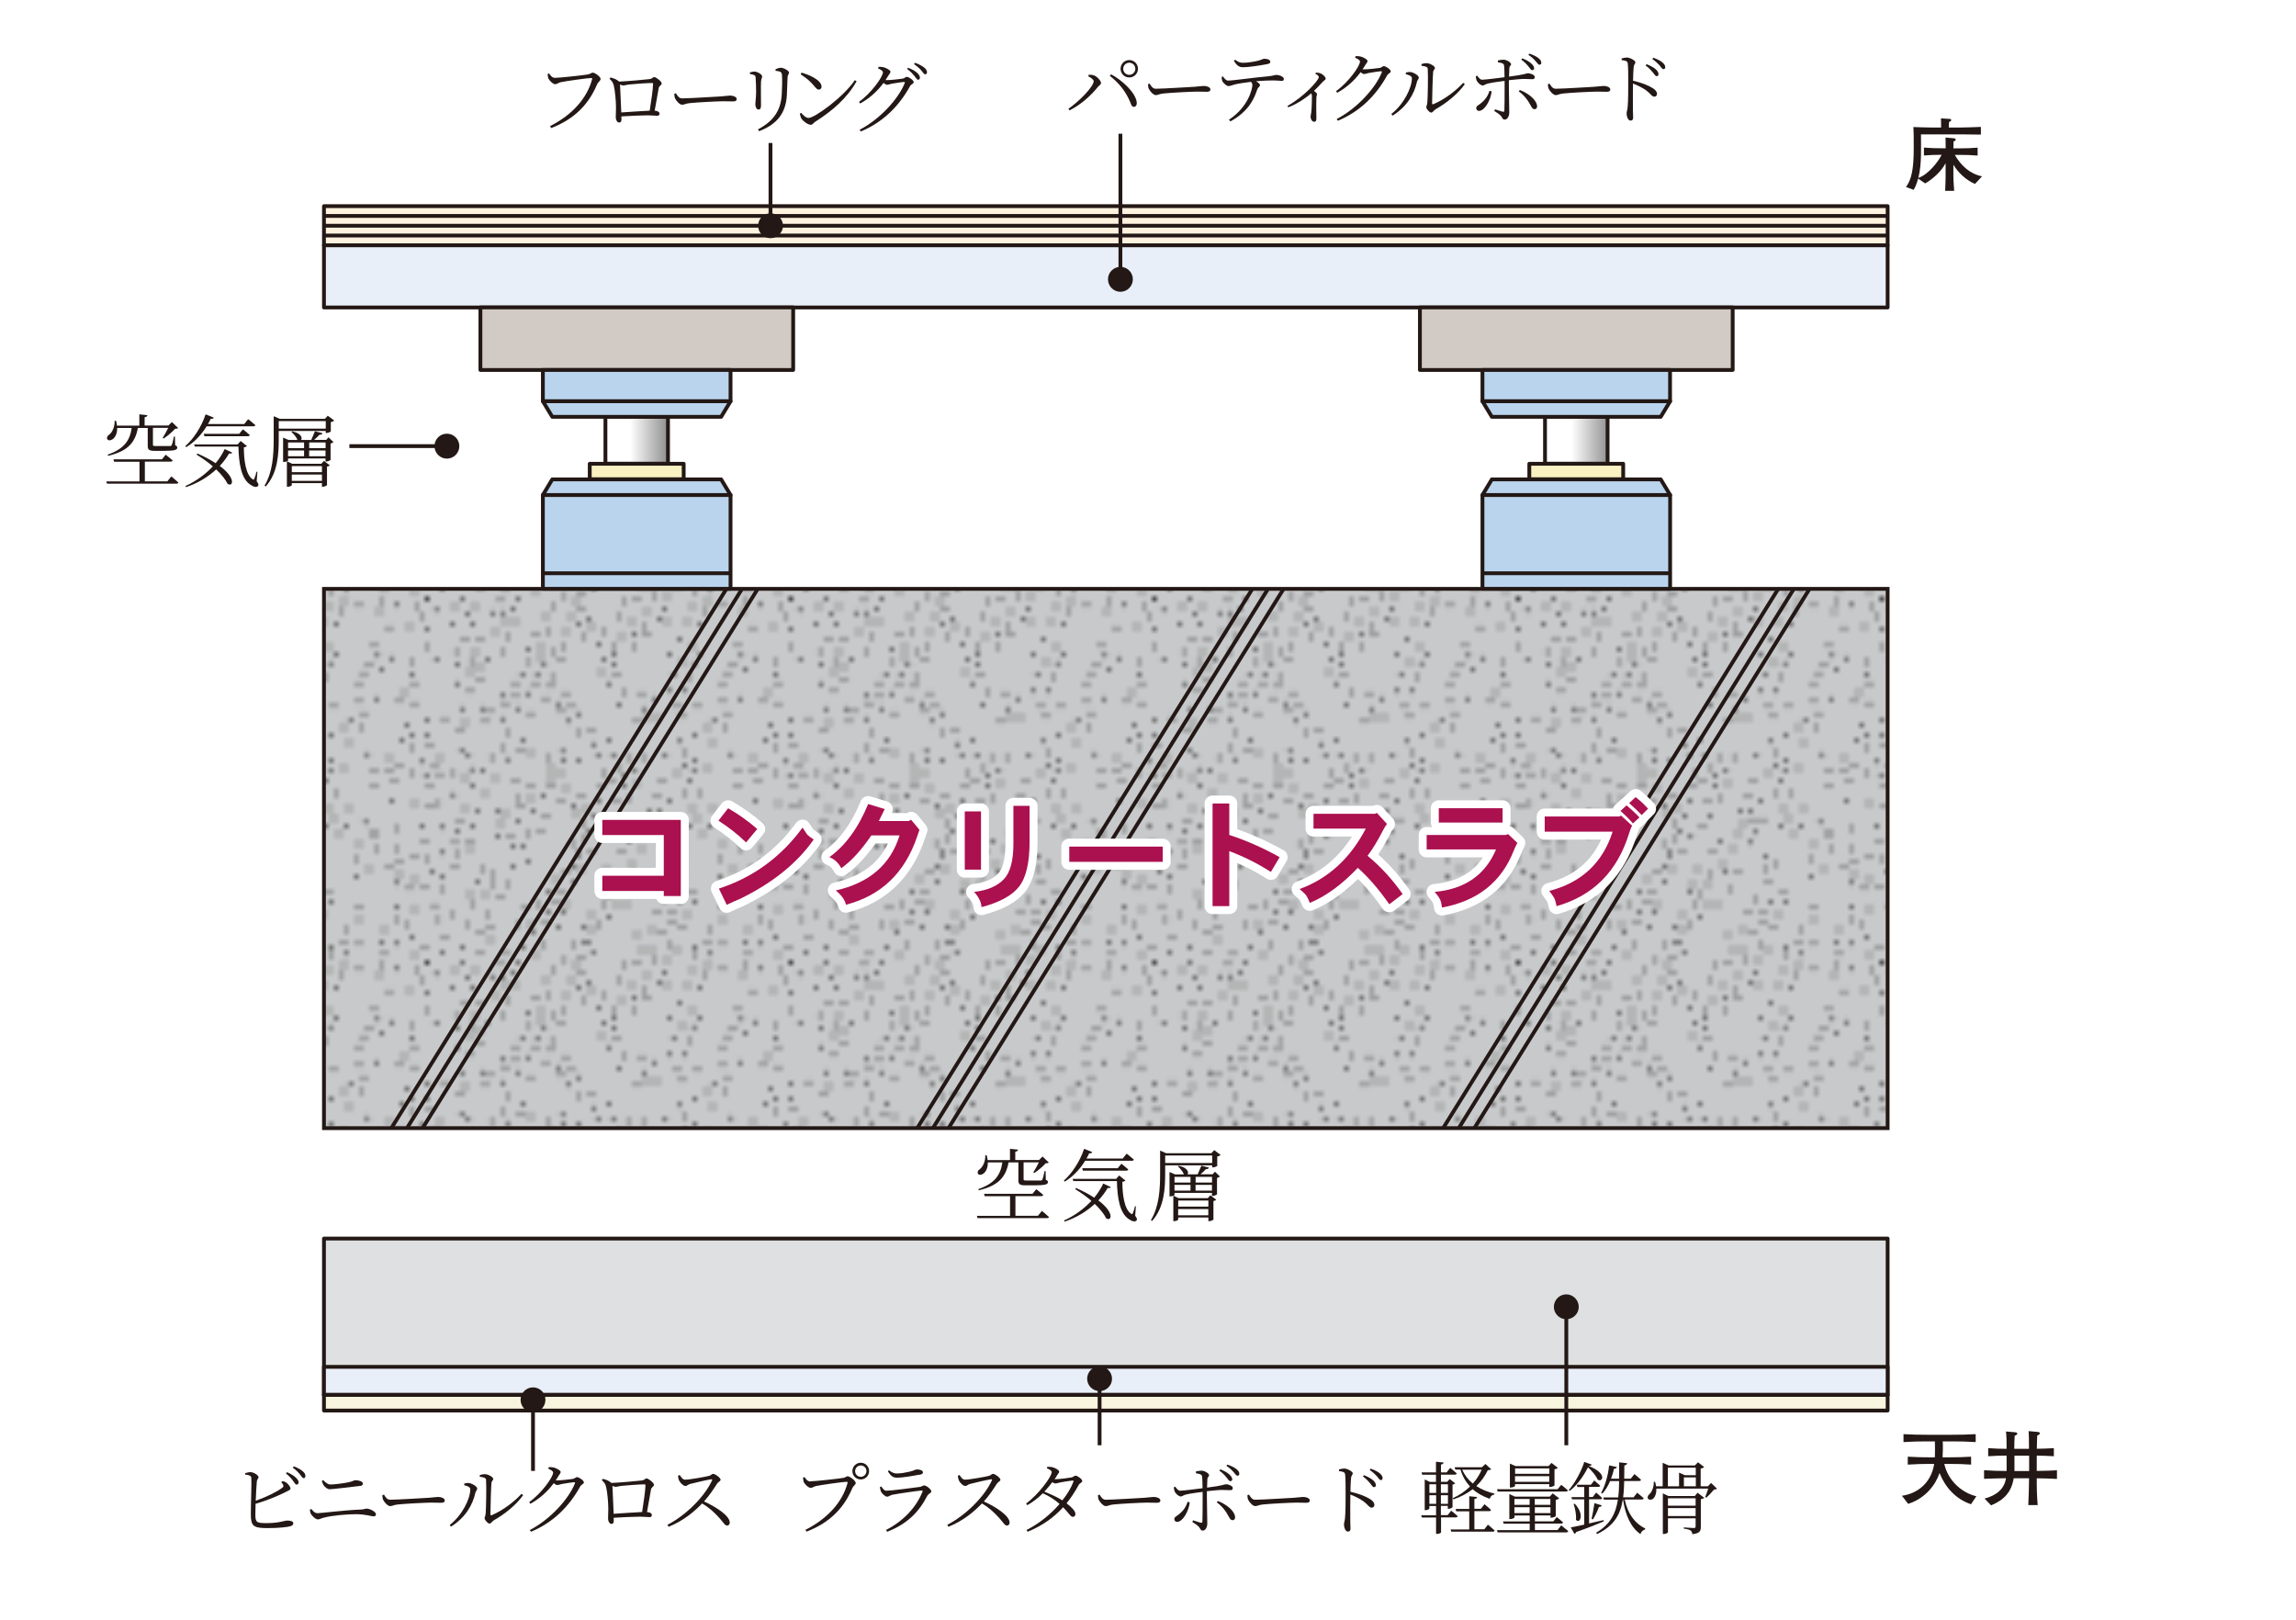 <?xml version="1.0" encoding="UTF-8"?>
<svg id="Layer_2" data-name="Layer 2" xmlns="http://www.w3.org/2000/svg" xmlns:xlink="http://www.w3.org/1999/xlink" viewBox="0 0 295.46 208.51">
  <defs>
    <style>
      .cls-1 {
        fill: url(#linear-gradient-2);
      }

      .cls-1, .cls-2, .cls-3, .cls-4, .cls-5, .cls-6, .cls-7, .cls-8, .cls-9, .cls-10, .cls-11, .cls-12 {
        stroke: #231815;
        stroke-width: .49px;
      }

      .cls-1, .cls-2, .cls-3, .cls-4, .cls-5, .cls-6, .cls-7, .cls-13, .cls-10, .cls-11, .cls-12 {
        stroke-linejoin: round;
      }

      .cls-14 {
        fill: #ab104f;
      }

      .cls-14, .cls-15, .cls-16, .cls-17, .cls-18 {
        stroke-width: 0px;
      }

      .cls-2 {
        fill: #dee0e1;
      }

      .cls-19 {
        stroke: #000;
        stroke-width: .75px;
      }

      .cls-19, .cls-4, .cls-15, .cls-8, .cls-17 {
        fill: none;
      }

      .cls-19, .cls-13 {
        stroke-linecap: round;
      }

      .cls-3 {
        fill: #fff3df;
      }

      .cls-5 {
        fill: #e9eff8;
      }

      .cls-6 {
        fill: #faf1c2;
      }

      .cls-7 {
        fill: #f8f5de;
      }

      .cls-16 {
        fill: #231815;
      }

      .cls-17 {
        opacity: .1;
      }

      .cls-9 {
        fill: url(#_新規パタ_ン_3);
      }

      .cls-13 {
        fill: #b81c22;
        stroke: #fff;
        stroke-width: 2.05px;
      }

      .cls-18 {
        fill: #c8c9ca;
      }

      .cls-10 {
        fill: url(#linear-gradient);
      }

      .cls-11 {
        fill: #d2cac4;
      }

      .cls-12 {
        fill: #bad4ee;
      }
    </style>
    <pattern id="_新規パタ_ン_3" data-name="新規パタ−ン 3" x="0" y="0" width="72" height="72" patternTransform="translate(853.49 2625.39) scale(.65)" patternUnits="userSpaceOnUse" viewBox="0 0 72 72">
      <g>
        <rect class="cls-15" width="72" height="72"/>
        <line class="cls-19" x1="4" y1="26" x2="4" y2="26"/>
        <line class="cls-19" x1="7" y1="26" x2="7" y2="26"/>
        <line class="cls-19" x1="10" y1="26.5" x2="10" y2="26.5"/>
        <line class="cls-19" x1="11.5" y1="24" x2="11.5" y2="24"/>
        <line class="cls-19" x1="8.5" y1="24" x2="8.5" y2="24"/>
        <line class="cls-19" x1="5.5" y1="23.5" x2="5.5" y2="23.5"/>
        <line class="cls-19" x1="6.5" y1="21" x2="6.5" y2="21"/>
        <line class="cls-19" x1="8.5" y1="22" x2="8.5" y2="22"/>
        <line class="cls-19" x1="12.5" y1="20.5" x2="12.5" y2="20.5"/>
        <line class="cls-19" x1="54.5" y1="65" x2="54.5" y2="65"/>
        <line class="cls-19" x1="51" y1="65" x2="51" y2="65"/>
        <line class="cls-19" x1="47.5" y1="55" x2="47.5" y2="55"/>
        <line class="cls-19" x1="9.5" y1="14.5" x2="9.5" y2="14.5"/>
        <line class="cls-19" x1="12.5" y1="16.5" x2="12.5" y2="16.5"/>
        <line class="cls-19" x1="14.5" y1="16.5" x2="14.5" y2="16.5"/>
        <line class="cls-19" x1="15.5" y1="19.5" x2="15.5" y2="19.5"/>
        <line class="cls-19" x1="18" y1="13.5" x2="18" y2="13.5"/>
        <line class="cls-19" x1="15.5" y1="14" x2="15.5" y2="14"/>
        <line class="cls-19" x1="12" y1="14.5" x2="12" y2="14.5"/>
        <line class="cls-19" x1="10" y1="12" x2="10" y2="12"/>
        <line class="cls-19" x1="9.5" y1="9.5" x2="9.5" y2="9.5"/>
        <line class="cls-19" x1="11" y1="10" x2="11" y2="10"/>
        <line class="cls-19" x1="13.5" y1="11.5" x2="13.5" y2="11.5"/>
        <line class="cls-19" x1="14" y1="8.5" x2="14" y2="8.5"/>
        <line class="cls-19" x1="16.5" y1="9.5" x2="16.5" y2="9.5"/>
        <line class="cls-19" x1="19" y1="10.5" x2="19" y2="10.5"/>
        <line class="cls-19" x1="18.5" y1="6.5" x2="18.5" y2="6.5"/>
        <line class="cls-19" x1="16" y1="7" x2="16" y2="7"/>
        <line class="cls-19" x1="13.5" y1="7" x2="13.5" y2="7"/>
        <line class="cls-19" x1="13" y1="3.5" x2="13" y2="3.5"/>
        <line class="cls-19" x1="16" y1="4.5" x2="16" y2="4.5"/>
        <line class="cls-19" x1="20" y1="4.5" x2="20" y2="4.5"/>
        <line class="cls-19" x1="22" y1="7.5" x2="22" y2="7.5"/>
        <line class="cls-19" x1="20" y1="3" x2="20" y2="3"/>
        <line class="cls-19" x1="22" y1="2" x2="22" y2="2"/>
        <line class="cls-19" x1="23" y1="5" x2="23" y2="5"/>
        <line class="cls-19" x1="24.5" y1="8.5" x2="24.5" y2="8.5"/>
        <line class="cls-19" x1="26" y1="6.5" x2="26" y2="6.5"/>
        <line class="cls-19" x1="25" y1="10" x2="25" y2="10"/>
        <line class="cls-19" x1="27" y1="9" x2="27" y2="9"/>
        <line class="cls-19" x1="26.5" y1="12" x2="26.5" y2="12"/>
        <line class="cls-19" x1="28.5" y1="10.5" x2="28.5" y2="10.5"/>
        <line class="cls-19" x1="27.5" y1="13.5" x2="27.5" y2="13.5"/>
        <line class="cls-19" x1="26.5" y1="15" x2="26.5" y2="15"/>
        <line class="cls-19" x1="25.5" y1="18" x2="25.5" y2="18"/>
        <line class="cls-19" x1="28" y1="17.5" x2="28" y2="17.5"/>
        <line class="cls-19" x1="24.5" y1="20.5" x2="24.5" y2="20.5"/>
        <line class="cls-19" x1="25.5" y1="18" x2="25.5" y2="18"/>
        <line class="cls-19" x1="26" y1="21" x2="26" y2="21"/>
        <line class="cls-19" x1="23" y1="21.5" x2="23" y2="21.5"/>
        <line class="cls-19" x1="24.5" y1="23.5" x2="24.5" y2="23.5"/>
        <line class="cls-19" x1="21" y1="23" x2="21" y2="23"/>
        <line class="cls-19" x1="22" y1="25.5" x2="22" y2="25.5"/>
        <line class="cls-19" x1="19.5" y1="25.5" x2="19.5" y2="25.5"/>
        <line class="cls-19" x1="17.5" y1="28" x2="17.5" y2="28"/>
        <line class="cls-19" x1="29.5" y1="25.5" x2="29.5" y2="25.5"/>
        <line class="cls-19" x1="31.5" y1="26" x2="31.5" y2="26"/>
        <line class="cls-19" x1="30" y1="24" x2="30" y2="24"/>
        <line class="cls-19" x1="33" y1="24" x2="33" y2="24"/>
        <line class="cls-19" x1="31" y1="21" x2="31" y2="21"/>
        <line class="cls-19" x1="33.5" y1="22" x2="33.5" y2="22"/>
        <line class="cls-19" x1="36.5" y1="21.5" x2="36.5" y2="21.5"/>
        <line class="cls-19" x1="37.5" y1="25" x2="37.5" y2="25"/>
        <line class="cls-19" x1="39" y1="21.5" x2="39" y2="21.5"/>
        <line class="cls-19" x1="36" y1="20" x2="36" y2="20"/>
        <line class="cls-19" x1="34" y1="17.5" x2="34" y2="17.5"/>
        <line class="cls-19" x1="38" y1="17" x2="38" y2="17"/>
        <line class="cls-19" x1="35.5" y1="15.5" x2="35.5" y2="15.5"/>
        <line class="cls-19" x1="39" y1="14" x2="39" y2="14"/>
        <line class="cls-19" x1="40" y1="12" x2="40" y2="12"/>
        <line class="cls-19" x1="39.5" y1="9.5" x2="39.5" y2="9.5"/>
        <line class="cls-19" x1="41.5" y1="9.5" x2="41.5" y2="9.5"/>
        <line class="cls-19" x1="43.5" y1="7.5" x2="43.5" y2="7.5"/>
        <line class="cls-19" x1="41" y1="6.5" x2="41" y2="6.5"/>
        <line class="cls-19" x1="42" y1="3.5" x2="42" y2="3.5"/>
        <line class="cls-19" x1="46.5" y1="6" x2="46.5" y2="6"/>
        <line class="cls-19" x1="47.5" y1="3.5" x2="47.5" y2="3.5"/>
        <line class="cls-19" x1="45" y1="2" x2="45" y2="2"/>
        <line class="cls-19" x1="48" y1="9" x2="48" y2="9"/>
        <line class="cls-19" x1="49.5" y1="6" x2="49.5" y2="6"/>
        <line class="cls-19" x1="52" y1="9" x2="52" y2="9"/>
        <line class="cls-19" x1="49" y1="11" x2="49" y2="11"/>
        <line class="cls-19" x1="51.5" y1="12.5" x2="51.5" y2="12.5"/>
        <line class="cls-19" x1="47.5" y1="12.5" x2="47.5" y2="12.5"/>
        <line class="cls-19" x1="50" y1="14" x2="50" y2="14"/>
        <line class="cls-19" x1="10.5" y1="69" x2="10.5" y2="69"/>
        <line class="cls-19" x1="11.5" y1="66" x2="11.5" y2="66"/>
        <line class="cls-19" x1="46.5" y1="20" x2="46.5" y2="20"/>
        <line class="cls-19" x1="44.5" y1="18.5" x2="44.5" y2="18.5"/>
        <line class="cls-19" x1="44.5" y1="21" x2="44.5" y2="21"/>
        <line class="cls-19" x1="53.5" y1="22.5" x2="53.5" y2="22.5"/>
        <line class="cls-19" x1="45" y1="23.5" x2="45" y2="23.5"/>
        <line class="cls-19" x1="48" y1="25.5" x2="48" y2="25.5"/>
        <line class="cls-19" x1="56" y1="21" x2="56" y2="21"/>
        <line class="cls-19" x1="53.5" y1="19" x2="53.5" y2="19"/>
        <line class="cls-19" x1="54" y1="16" x2="54" y2="16"/>
        <line class="cls-19" x1="57.5" y1="17" x2="57.5" y2="17"/>
        <line class="cls-19" x1="57" y1="14" x2="57" y2="14"/>
        <line class="cls-19" x1="14.5" y1="67.5" x2="14.5" y2="67.5"/>
        <line class="cls-19" x1="14" y1="69.5" x2="14" y2="69.5"/>
        <line class="cls-19" x1="60.5" y1="7.5" x2="60.5" y2="7.5"/>
        <line class="cls-19" x1="57" y1="4.5" x2="57" y2="4.5"/>
        <line class="cls-19" x1="61" y1="3.5" x2="61" y2="3.5"/>
        <line class="cls-19" x1="57" y1="1.5" x2="57" y2="1.5"/>
        <line class="cls-19" x1="65" y1="8" x2="65" y2="8"/>
        <line class="cls-19" x1="68" y1="8.5" x2="68" y2="8.5"/>
        <line class="cls-19" x1="68" y1="4.5" x2="68" y2="4.5"/>
        <line class="cls-19" x1="66.5" y1="12.5" x2="66.5" y2="12.5"/>
        <line class="cls-19" x1="67" y1="15.5" x2="67" y2="15.5"/>
        <line class="cls-19" x1="65" y1="18.5" x2="65" y2="18.5"/>
        <line class="cls-19" x1="68.5" y1="21.5" x2="68.5" y2="21.5"/>
        <line class="cls-19" x1="65" y1="23" x2="65" y2="23"/>
        <line class="cls-19" x1="67" y1="24.5" x2="67" y2="24.5"/>
        <line class="cls-19" x1="61.5" y1="13" x2="61.5" y2="13"/>
        <line class="cls-19" x1="57" y1="14" x2="57" y2="14"/>
        <line class="cls-19" x1="29.75" y1="14.5" x2="29.75" y2="14.5"/>
        <line class="cls-19" x1="30.5" y1="2" x2="30.5" y2="2"/>
        <line class="cls-19" x1="34.5" y1="2.5" x2="34.5" y2="2.5"/>
        <line class="cls-19" x1="32" y1="3.5" x2="32" y2="3.5"/>
        <line class="cls-19" x1="30" y1="4.5" x2="30" y2="4.5"/>
        <line class="cls-19" x1="34.5" y1="4.5" x2="34.5" y2="4.5"/>
        <line class="cls-19" x1="37" y1="4" x2="37" y2="4"/>
        <line class="cls-19" x1="35.5" y1="7" x2="35.5" y2="7"/>
        <line class="cls-19" x1="33" y1="7.5" x2="33" y2="7.5"/>
        <line class="cls-19" x1="33.5" y1="10.5" x2="33.5" y2="10.5"/>
        <line class="cls-19" x1="32" y1="12.5" x2="32" y2="12.5"/>
        <line class="cls-19" x1="3" y1="3" x2="3" y2="3"/>
        <line class="cls-19" x1="6.5" y1="1.5" x2="6.5" y2="1.5"/>
        <line class="cls-19" x1="9" y1="3" x2="9" y2="3"/>
        <line class="cls-19" x1="4.5" y1="4.5" x2="4.5" y2="4.5"/>
        <line class="cls-19" x1="3" y1="9" x2="3" y2="9"/>
        <line class="cls-19" x1="5.5" y1="9.5" x2="5.5" y2="9.5"/>
        <line class="cls-19" x1="7" y1="6" x2="7" y2="6"/>
        <line class="cls-19" x1="2" y1="11.5" x2="2" y2="11.5"/>
        <line class="cls-19" x1="4.5" y1="12.5" x2="4.5" y2="12.5"/>
        <line class="cls-19" x1="1.5" y1="13.5" x2="1.5" y2="13.5"/>
        <line class="cls-19" x1="4" y1="15.5" x2="4" y2="15.5"/>
        <line class="cls-19" x1="1.5" y1="18" x2="1.5" y2="18"/>
        <line class="cls-19" x1="4" y1="17" x2="4" y2="17"/>
        <line class="cls-19" x1="1" y1="20.5" x2="1" y2="20.5"/>
        <line class="cls-19" x1="29.5" y1="7.5" x2="29.5" y2="7.5"/>
        <line class="cls-19" x1="67.5" y1="19" x2="67.5" y2="19"/>
        <line class="cls-19" x1="67.25" y1="2.5" x2="67.25" y2="2.5"/>
        <line class="cls-19" x1="64" y1="24.75" x2="64" y2="24.75"/>
        <line class="cls-19" x1="24.25" y1="16" x2="24.25" y2="16"/>
        <line class="cls-19" x1="48.25" y1="1.5" x2="48.25" y2="1.5"/>
        <line class="cls-19" x1="1" y1="15.75" x2="1" y2="15.75"/>
        <line class="cls-19" x1="4.25" y1="1.25" x2="4.25" y2="1.25"/>
        <line class="cls-19" x1="20" y1="1" x2="20" y2="1"/>
        <line class="cls-19" x1="61.5" y1="23.75" x2="61.5" y2="23.75"/>
        <line class="cls-19" x1="55.25" y1="11.75" x2="55.25" y2="11.75"/>
        <line class="cls-19" x1="41.5" y1="15.75" x2="41.5" y2="15.75"/>
        <line class="cls-19" x1="42.5" y1="13.75" x2="42.5" y2="13.75"/>
        <line class="cls-19" x1="42" y1="11.25" x2="42" y2="11.25"/>
        <line class="cls-19" x1="44" y1="11.25" x2="44" y2="11.25"/>
        <line class="cls-19" x1="33.75" y1="1" x2="33.75" y2="1"/>
        <line class="cls-19" x1="36.75" y1="1.5" x2="36.75" y2="1.5"/>
        <line class="cls-19" x1="70.5" y1="22.5" x2="70.5" y2="22.5"/>
        <line class="cls-19" x1="70.5" y1="25" x2="70.5" y2="25"/>
        <line class="cls-19" x1="70.5" y1="12.75" x2="70.5" y2="12.75"/>
        <line class="cls-19" x1="70.5" y1="17.75" x2="70.5" y2="17.75"/>
        <line class="cls-19" x1="69" y1=".75" x2="69" y2=".75"/>
        <line class="cls-19" x1="46.5" y1=".5" x2="46.5" y2=".5"/>
        <line class="cls-19" x1="51" y1="1" x2="51" y2="1"/>
        <line class="cls-19" x1="62" y1=".5" x2="62" y2=".5"/>
        <line class="cls-19" x1="60" y1="1.5" x2="60" y2="1.5"/>
        <line class="cls-19" x1="64.5" y1="2" x2="64.5" y2="2"/>
        <line class="cls-19" x1="48.5" y1="27.5" x2="48.5" y2="27.5"/>
        <line class="cls-19" x1="45.5" y1="27.5" x2="45.5" y2="27.5"/>
        <line class="cls-19" x1="42.5" y1="27" x2="42.5" y2="27"/>
        <line class="cls-19" x1="41" y1="29.5" x2="41" y2="29.5"/>
        <line class="cls-19" x1="44" y1="29.5" x2="44" y2="29.5"/>
        <line class="cls-19" x1="47" y1="30" x2="47" y2="30"/>
        <line class="cls-19" x1="46" y1="32.5" x2="46" y2="32.5"/>
        <line class="cls-19" x1="44" y1="31.5" x2="44" y2="31.5"/>
        <line class="cls-19" x1="40" y1="33" x2="40" y2="33"/>
        <line class="cls-19" x1="42" y1="33.5" x2="42" y2="33.5"/>
        <line class="cls-19" x1="43.5" y1="36" x2="43.5" y2="36"/>
        <line class="cls-19" x1="45" y1="37" x2="45" y2="37"/>
        <line class="cls-19" x1="43" y1="39" x2="43" y2="39"/>
        <line class="cls-19" x1="40" y1="37" x2="40" y2="37"/>
        <line class="cls-19" x1="38" y1="37" x2="38" y2="37"/>
        <line class="cls-19" x1="37" y1="34" x2="37" y2="34"/>
        <line class="cls-19" x1="34.5" y1="40" x2="34.5" y2="40"/>
        <line class="cls-19" x1="37" y1="39.5" x2="37" y2="39.5"/>
        <line class="cls-19" x1="40.5" y1="39" x2="40.5" y2="39"/>
        <line class="cls-19" x1="42.5" y1="41.5" x2="42.5" y2="41.5"/>
        <line class="cls-19" x1="43" y1="44" x2="43" y2="44"/>
        <line class="cls-19" x1="41.5" y1="43.5" x2="41.5" y2="43.5"/>
        <line class="cls-19" x1="39" y1="42" x2="39" y2="42"/>
        <line class="cls-19" x1="38.5" y1="45" x2="38.5" y2="45"/>
        <line class="cls-19" x1="36" y1="44" x2="36" y2="44"/>
        <line class="cls-19" x1="33.5" y1="43" x2="33.5" y2="43"/>
        <line class="cls-19" x1="34" y1="47" x2="34" y2="47"/>
        <line class="cls-19" x1="36.5" y1="46.5" x2="36.5" y2="46.5"/>
        <line class="cls-19" x1="39" y1="46.5" x2="39" y2="46.5"/>
        <line class="cls-19" x1="48.5" y1="66.5" x2="48.5" y2="66.5"/>
        <line class="cls-19" x1="36.5" y1="49" x2="36.5" y2="49"/>
        <line class="cls-19" x1="32.5" y1="49" x2="32.5" y2="49"/>
        <line class="cls-19" x1="30.5" y1="46" x2="30.5" y2="46"/>
        <line class="cls-19" x1="32.5" y1="50.5" x2="32.5" y2="50.5"/>
        <line class="cls-19" x1="30.5" y1="51.5" x2="30.5" y2="51.5"/>
        <line class="cls-19" x1="29.5" y1="48.5" x2="29.5" y2="48.5"/>
        <line class="cls-19" x1="28" y1="45" x2="28" y2="45"/>
        <line class="cls-19" x1="26.5" y1="47" x2="26.5" y2="47"/>
        <line class="cls-19" x1="27.5" y1="43.5" x2="27.5" y2="43.5"/>
        <line class="cls-19" x1="25.5" y1="44.5" x2="25.5" y2="44.5"/>
        <line class="cls-19" x1="26" y1="41.5" x2="26" y2="41.5"/>
        <line class="cls-19" x1="24" y1="43" x2="24" y2="43"/>
        <line class="cls-19" x1="25" y1="40" x2="25" y2="40"/>
        <line class="cls-19" x1="26" y1="38.5" x2="26" y2="38.5"/>
        <line class="cls-19" x1="27" y1="35.5" x2="27" y2="35.5"/>
        <line class="cls-19" x1="24.5" y1="36" x2="24.5" y2="36"/>
        <line class="cls-19" x1="28" y1="33" x2="28" y2="33"/>
        <line class="cls-19" x1="27" y1="35.5" x2="27" y2="35.5"/>
        <line class="cls-19" x1="26.5" y1="32.5" x2="26.5" y2="32.5"/>
        <line class="cls-19" x1="29.5" y1="32" x2="29.5" y2="32"/>
        <line class="cls-19" x1="28" y1="30" x2="28" y2="30"/>
        <line class="cls-19" x1="31.5" y1="30.5" x2="31.5" y2="30.5"/>
        <line class="cls-19" x1="30.5" y1="28" x2="30.5" y2="28"/>
        <line class="cls-19" x1="33" y1="28" x2="33" y2="28"/>
        <line class="cls-19" x1="35" y1="28" x2="35" y2="28"/>
        <line class="cls-19" x1="23" y1="28" x2="23" y2="28"/>
        <line class="cls-19" x1="21" y1="27.5" x2="21" y2="27.5"/>
        <line class="cls-19" x1="22.5" y1="29.5" x2="22.5" y2="29.5"/>
        <line class="cls-19" x1="19.5" y1="29.5" x2="19.5" y2="29.5"/>
        <line class="cls-19" x1="21.5" y1="32.5" x2="21.5" y2="32.5"/>
        <line class="cls-19" x1="19" y1="31.5" x2="19" y2="31.5"/>
        <line class="cls-19" x1="16" y1="32" x2="16" y2="32"/>
        <line class="cls-19" x1="15" y1="28.5" x2="15" y2="28.5"/>
        <line class="cls-19" x1="13.5" y1="32" x2="13.5" y2="32"/>
        <line class="cls-19" x1="16.5" y1="33.5" x2="16.5" y2="33.5"/>
        <line class="cls-19" x1="18.5" y1="36" x2="18.5" y2="36"/>
        <line class="cls-19" x1="14.5" y1="36.5" x2="14.5" y2="36.5"/>
        <line class="cls-19" x1="17" y1="38" x2="17" y2="38"/>
        <line class="cls-19" x1="13.5" y1="39.5" x2="13.5" y2="39.5"/>
        <line class="cls-19" x1="12.5" y1="41.5" x2="12.5" y2="41.5"/>
        <line class="cls-19" x1="13" y1="44" x2="13" y2="44"/>
        <line class="cls-19" x1="11" y1="44" x2="11" y2="44"/>
        <line class="cls-19" x1="9" y1="46" x2="9" y2="46"/>
        <line class="cls-19" x1="11.5" y1="47" x2="11.5" y2="47"/>
        <line class="cls-19" x1="10.5" y1="50" x2="10.5" y2="50"/>
        <line class="cls-19" x1="6" y1="47.5" x2="6" y2="47.5"/>
        <line class="cls-19" x1="5" y1="50" x2="5" y2="50"/>
        <line class="cls-19" x1="7.5" y1="51.5" x2="7.5" y2="51.5"/>
        <line class="cls-19" x1="4.5" y1="44.5" x2="4.5" y2="44.5"/>
        <line class="cls-19" x1="3" y1="47.5" x2="3" y2="47.5"/>
        <line class="cls-19" x1=".5" y1="44.5" x2=".5" y2="44.5"/>
        <line class="cls-19" x1="3.5" y1="42.5" x2="3.5" y2="42.5"/>
        <line class="cls-19" x1="1" y1="41" x2="1" y2="41"/>
        <line class="cls-19" x1="5" y1="41" x2="5" y2="41"/>
        <line class="cls-19" x1="2.5" y1="39.5" x2="2.5" y2="39.5"/>
        <line class="cls-19" x1="6" y1="37.5" x2="6" y2="37.5"/>
        <line class="cls-19" x1="2.5" y1="36.5" x2="2.5" y2="36.5"/>
        <line class="cls-19" x1="6" y1="33.5" x2="6" y2="33.5"/>
        <line class="cls-19" x1="8" y1="35" x2="8" y2="35"/>
        <line class="cls-19" x1="8" y1="32.5" x2="8" y2="32.5"/>
        <line class="cls-19" x1="3.5" y1="32" x2="3.5" y2="32"/>
        <line class="cls-19" x1="7.5" y1="30" x2="7.5" y2="30"/>
        <line class="cls-19" x1="4.5" y1="28" x2="4.5" y2="28"/>
        <line class="cls-19" x1=".5" y1="30" x2=".5" y2="30"/>
        <line class="cls-19" x1="67.5" y1="63.5" x2="67.5" y2="63.5"/>
        <line class="cls-19" x1="63.5" y1="64.5" x2="63.5" y2="64.5"/>
        <line class="cls-19" x1="67.5" y1="66.5" x2="67.5" y2="66.5"/>
        <line class="cls-19" x1="60" y1="45.25" x2="60" y2="45.25"/>
        <line class="cls-19" x1="64" y1="45" x2="64" y2="45"/>
        <line class="cls-19" x1="57" y1="48.75" x2="57" y2="48.75"/>
        <line class="cls-19" x1="65.5" y1="41" x2="65.5" y2="41"/>
        <line class="cls-19" x1="65" y1="38" x2="65" y2="38"/>
        <line class="cls-19" x1="63.5" y1="32" x2="63.5" y2="32"/>
        <line class="cls-19" x1="65" y1="29" x2="65" y2="29"/>
        <line class="cls-19" x1="22.75" y1="39" x2="22.75" y2="39"/>
        <line class="cls-19" x1="22" y1="51.5" x2="22" y2="51.5"/>
        <line class="cls-19" x1="18" y1="51" x2="18" y2="51"/>
        <line class="cls-19" x1="20.5" y1="50" x2="20.5" y2="50"/>
        <line class="cls-19" x1="22.5" y1="49" x2="22.5" y2="49"/>
        <line class="cls-19" x1="18" y1="49" x2="18" y2="49"/>
        <line class="cls-19" x1="15.5" y1="49.5" x2="15.5" y2="49.5"/>
        <line class="cls-19" x1="17" y1="46.5" x2="17" y2="46.5"/>
        <line class="cls-19" x1="19.5" y1="46" x2="19.5" y2="46"/>
        <line class="cls-19" x1="19" y1="43" x2="19" y2="43"/>
        <line class="cls-19" x1="20.5" y1="41" x2="20.5" y2="41"/>
        <line class="cls-19" x1="49.5" y1="50.5" x2="49.5" y2="50.5"/>
        <line class="cls-19" x1="46" y1="52" x2="46" y2="52"/>
        <line class="cls-19" x1="43.5" y1="50.5" x2="43.5" y2="50.5"/>
        <line class="cls-19" x1="48" y1="49" x2="48" y2="49"/>
        <line class="cls-19" x1="49.5" y1="44.5" x2="49.5" y2="44.5"/>
        <line class="cls-19" x1="47" y1="44" x2="47" y2="44"/>
        <line class="cls-19" x1="45.5" y1="47.5" x2="45.5" y2="47.5"/>
        <line class="cls-19" x1="50.5" y1="42" x2="50.5" y2="42"/>
        <line class="cls-19" x1="48" y1="41" x2="48" y2="41"/>
        <line class="cls-19" x1="51" y1="40" x2="51" y2="40"/>
        <line class="cls-19" x1="48.5" y1="38" x2="48.5" y2="38"/>
        <line class="cls-19" x1="51" y1="35.5" x2="51" y2="35.5"/>
        <line class="cls-19" x1="48.5" y1="36.5" x2="48.5" y2="36.5"/>
        <line class="cls-19" x1="51.5" y1="33" x2="51.5" y2="33"/>
        <line class="cls-19" x1="54" y1="31" x2="54" y2="31"/>
        <line class="cls-19" x1="54" y1="28.5" x2="54" y2="28.5"/>
        <line class="cls-19" x1="23" y1="46" x2="23" y2="46"/>
        <line class="cls-19" x1="64.5" y1="34.5" x2="64.5" y2="34.5"/>
        <line class="cls-19" x1="57.75" y1="50.75" x2="57.75" y2="50.75"/>
        <line class="cls-19" x1="28.25" y1="37.5" x2="28.25" y2="37.5"/>
        <line class="cls-19" x1="4.25" y1="52" x2="4.25" y2="52"/>
        <line class="cls-19" x1="51.5" y1="37.75" x2="51.5" y2="37.75"/>
        <line class="cls-19" x1="54" y1="40.75" x2="54" y2="40.75"/>
        <line class="cls-19" x1="54" y1="35.75" x2="54" y2="35.75"/>
        <line class="cls-19" x1="48.25" y1="52.25" x2="48.25" y2="52.25"/>
        <line class="cls-19" x1="44.25" y1="54.5" x2="44.25" y2="54.5"/>
        <line class="cls-19" x1="32.5" y1="52.5" x2="32.5" y2="52.5"/>
        <line class="cls-19" x1="11" y1="37.75" x2="11" y2="37.75"/>
        <line class="cls-19" x1="10" y1="39.75" x2="10" y2="39.75"/>
        <line class="cls-19" x1="10.5" y1="42.25" x2="10.5" y2="42.25"/>
        <line class="cls-19" x1="8.5" y1="42.25" x2="8.5" y2="42.25"/>
        <line class="cls-19" x1="18.75" y1="52.5" x2="18.75" y2="52.5"/>
        <line class="cls-19" x1="15.75" y1="52" x2="15.75" y2="52"/>
        <line class="cls-19" x1="14.25" y1="54.5" x2="14.25" y2="54.5"/>
        <line class="cls-19" x1="17.25" y1="54.5" x2="17.25" y2="54.5"/>
        <line class="cls-19" x1="20.25" y1="55" x2="20.25" y2="55"/>
        <line class="cls-19" x1="34.5" y1="58" x2="34.5" y2="58"/>
        <line class="cls-19" x1="30" y1="54" x2="30" y2="54"/>
        <line class="cls-19" x1="33" y1="54.5" x2="33" y2="54.5"/>
        <line class="cls-19" x1="58" y1="42" x2="58" y2="42"/>
        <line class="cls-19" x1="58.5" y1="40" x2="58.5" y2="40"/>
        <line class="cls-19" x1="58.5" y1="35.5" x2="58.5" y2="35.5"/>
        <line class="cls-19" x1="59" y1="33" x2="59" y2="33"/>
        <line class="cls-19" x1="61.5" y1="31" x2="61.5" y2="31"/>
        <line class="cls-19" x1="61.5" y1="28.5" x2="61.5" y2="28.5"/>
        <line class="cls-19" x1="59" y1="37.75" x2="59" y2="37.75"/>
        <line class="cls-19" x1="61.5" y1="40.75" x2="61.5" y2="40.75"/>
        <line class="cls-19" x1="61.5" y1="35.75" x2="61.5" y2="35.75"/>
        <line class="cls-19" x1="55" y1="54.25" x2="55" y2="54.25"/>
        <line class="cls-19" x1="56" y1="52.5" x2="56" y2="52.5"/>
        <line class="cls-19" x1="58.5" y1="53.5" x2="58.5" y2="53.5"/>
        <line class="cls-19" x1="4" y1="54" x2="4" y2="54"/>
        <line class="cls-19" x1="6" y1="55.5" x2="6" y2="55.5"/>
        <line class="cls-19" x1="6" y1="53" x2="6" y2="53"/>
        <line class="cls-19" x1="1.5" y1="52.5" x2="1.5" y2="52.5"/>
        <line class="cls-19" x1="62.5" y1="67.5" x2="62.5" y2="67.5"/>
        <line class="cls-19" x1="64.5" y1="69" x2="64.5" y2="69"/>
        <line class="cls-19" x1="64.5" y1="66.5" x2="64.5" y2="66.5"/>
        <line class="cls-19" x1="60.5" y1="51.25" x2="60.5" y2="51.25"/>
        <line class="cls-19" x1="3" y1="64" x2="3" y2="64"/>
        <line class="cls-19" x1="60" y1="20.5" x2="60" y2="20.5"/>
        <line class="cls-19" x1="62" y1="22" x2="62" y2="22"/>
        <line class="cls-19" x1="62" y1="19.5" x2="62" y2="19.5"/>
        <line class="cls-19" x1="61.5" y1="17" x2="61.5" y2="17"/>
        <line class="cls-19" x1="71" y1="34.5" x2="71" y2="34.5"/>
        <line class="cls-19" x1="70.5" y1="37.5" x2="70.5" y2="37.5"/>
        <line class="cls-19" x1="67" y1="36.5" x2="67" y2="36.5"/>
        <line class="cls-19" x1="67.5" y1="39.5" x2="67.5" y2="39.5"/>
        <line class="cls-19" x1="66.5" y1="43" x2="66.5" y2="43"/>
        <line class="cls-19" x1="67.5" y1="45.5" x2="67.5" y2="45.5"/>
        <line class="cls-19" x1="67.5" y1="49" x2="67.5" y2="49"/>
        <line class="cls-19" x1="69.25" y1="51.5" x2="69.25" y2="51.5"/>
        <line class="cls-19" x1="67.5" y1="39.5" x2="67.5" y2="39.5"/>
        <line class="cls-19" x1="69.25" y1="41.75" x2="69.25" y2="41.75"/>
        <line class="cls-19" x1="2" y1="65.5" x2="2" y2="65.5"/>
        <line class="cls-19" x1="63" y1="58" x2="63" y2="58"/>
        <line class="cls-19" x1="64.5" y1="54.5" x2="64.5" y2="54.5"/>
        <line class="cls-19" x1="64.5" y1="52" x2="64.5" y2="52"/>
        <line class="cls-19" x1="7" y1="63.75" x2="7" y2="63.75"/>
        <line class="cls-19" x1="6.5" y1="61.25" x2="6.5" y2="61.25"/>
        <line class="cls-19" x1="8" y1="61.75" x2="8" y2="61.75"/>
        <line class="cls-19" x1="10.5" y1="63.25" x2="10.5" y2="63.25"/>
        <line class="cls-19" x1="11" y1="60.25" x2="11" y2="60.25"/>
        <line class="cls-19" x1="13.5" y1="61.25" x2="13.5" y2="61.25"/>
        <line class="cls-19" x1="16" y1="62.25" x2="16" y2="62.25"/>
        <line class="cls-19" x1="15.5" y1="58.25" x2="15.5" y2="58.25"/>
        <line class="cls-19" x1="13" y1="58.75" x2="13" y2="58.75"/>
        <line class="cls-19" x1="10.5" y1="58.75" x2="10.5" y2="58.75"/>
        <line class="cls-19" x1="13" y1="56.25" x2="13" y2="56.25"/>
        <line class="cls-19" x1="17" y1="56.25" x2="17" y2="56.25"/>
        <line class="cls-19" x1="19" y1="59.25" x2="19" y2="59.25"/>
        <line class="cls-19" x1="20" y1="56.75" x2="20" y2="56.75"/>
        <line class="cls-19" x1="21.5" y1="60.25" x2="21.5" y2="60.25"/>
        <line class="cls-19" x1="23" y1="58.25" x2="23" y2="58.25"/>
        <line class="cls-19" x1="22" y1="61.75" x2="22" y2="61.75"/>
        <line class="cls-19" x1="24" y1="60.75" x2="24" y2="60.75"/>
        <line class="cls-19" x1="23.5" y1="63.75" x2="23.5" y2="63.75"/>
        <line class="cls-19" x1="25.5" y1="62.25" x2="25.5" y2="62.25"/>
        <line class="cls-19" x1="37" y1="63.75" x2="37" y2="63.75"/>
        <line class="cls-19" x1="52" y1="68" x2="52" y2="68"/>
        <line class="cls-19" x1="38.5" y1="61.25" x2="38.5" y2="61.25"/>
        <line class="cls-19" x1="40.5" y1="59.25" x2="40.5" y2="59.25"/>
        <line class="cls-19" x1="38" y1="58.25" x2="38" y2="58.25"/>
        <line class="cls-19" x1="43.5" y1="57.75" x2="43.5" y2="57.75"/>
        <line class="cls-19" x1="45" y1="60.75" x2="45" y2="60.75"/>
        <line class="cls-19" x1="46.5" y1="57.75" x2="46.5" y2="57.75"/>
        <line class="cls-19" x1="49" y1="60.75" x2="49" y2="60.75"/>
        <line class="cls-19" x1="46" y1="62.75" x2="46" y2="62.75"/>
        <line class="cls-19" x1="55" y1="62.25" x2="55" y2="62.25"/>
        <line class="cls-19" x1="54" y1="59.75" x2="54" y2="59.75"/>
        <line class="cls-19" x1="57.5" y1="59.25" x2="57.5" y2="59.25"/>
        <line class="cls-19" x1="54" y1="56.25" x2="54" y2="56.25"/>
        <line class="cls-19" x1="62" y1="59.75" x2="62" y2="59.75"/>
        <line class="cls-19" x1="65" y1="60.25" x2="65" y2="60.25"/>
        <line class="cls-19" x1="65" y1="56.25" x2="65" y2="56.25"/>
        <line class="cls-19" x1="33.5" y1="60.5" x2="33.5" y2="60.5"/>
        <line class="cls-19" x1="31.5" y1="56.25" x2="31.5" y2="56.25"/>
        <line class="cls-19" x1="31.5" y1="67.5" x2="31.5" y2="67.5"/>
        <line class="cls-19" x1="28.5" y1="68.25" x2="28.5" y2="68.25"/>
        <line class="cls-19" x1="28" y1="65.5" x2="28" y2="65.5"/>
        <line class="cls-19" x1="1.5" y1="56.25" x2="1.5" y2="56.25"/>
        <line class="cls-19" x1="2.5" y1="61.25" x2="2.5" y2="61.25"/>
        <line class="cls-19" x1="4" y1="57.75" x2="4" y2="57.75"/>
        <line class="cls-19" x1="25.5" y1="66" x2="25.5" y2="66"/>
        <line class="cls-19" x1="8.25" y1="71" x2="8.25" y2="71"/>
        <line class="cls-19" x1="52.25" y1="63.5" x2="52.25" y2="63.5"/>
        <line class="cls-19" x1="39" y1="63" x2="39" y2="63"/>
        <line class="cls-19" x1="41" y1="63" x2="41" y2="63"/>
        <line class="cls-19" x1="38.25" y1="71" x2="38.25" y2="71"/>
        <line class="cls-19" x1="35.25" y1="71" x2="35.25" y2="71"/>
        <line class="cls-19" x1="32.25" y1="70.5" x2="32.25" y2="70.5"/>
        <line class="cls-19" x1="25.5" y1="71.5" x2="25.5" y2="71.5"/>
        <line class="cls-19" x1="22.5" y1="71.5" x2="22.5" y2="71.5"/>
        <line class="cls-19" x1="19.5" y1="71" x2="19.5" y2="71"/>
        <line class="cls-19" x1="71" y1="63.25" x2="71" y2="63.25"/>
        <line class="cls-19" x1="70" y1="71" x2="70" y2="71"/>
        <line class="cls-19" x1="66.5" y1="71.75" x2="66.5" y2="71.75"/>
        <line class="cls-19" x1="48.5" y1="71.5" x2="48.5" y2="71.5"/>
        <line class="cls-19" x1="46.5" y1="70" x2="46.5" y2="70"/>
        <line class="cls-19" x1="60" y1="71" x2="60" y2="71"/>
        <line class="cls-19" x1="22.25" y1="69.75" x2="22.25" y2="69.75"/>
        <line class="cls-19" x1="2.25" y1="69.5" x2="2.25" y2="69.5"/>
        <line class="cls-19" x1="42.75" y1="70.5" x2="42.75" y2="70.5"/>
        <line class="cls-19" x1="45.5" y1="67.75" x2="45.5" y2="67.75"/>
        <line class="cls-19" x1="55.75" y1="70.25" x2="55.75" y2="70.25"/>
        <line class="cls-19" x1="68" y1="68.5" x2="68" y2="68.5"/>
        <line class="cls-19" x1="29.25" y1="70.5" x2="29.25" y2="70.5"/>
        <line class="cls-19" x1="16" y1="70" x2="16" y2="70"/>
        <line class="cls-19" x1="11.5" y1="71.25" x2="11.5" y2="71.25"/>
        <line class="cls-19" x1="3.75" y1="70.5" x2="3.75" y2="70.5"/>
        <line class="cls-19" x1=".75" y1="6.25" x2=".75" y2="6.25"/>
        <line class="cls-19" x1="69.75" y1="8" x2="69.75" y2="8"/>
        <line class="cls-19" x1="69.75" y1="31" x2="69.75" y2="31"/>
        <line class="cls-19" x1="1.25" y1="50" x2="1.25" y2="50"/>
        <line class="cls-19" x1="70" y1="2.25" x2="70" y2="2.25"/>
        <line class="cls-19" x1=".75" y1="2" x2=".75" y2="2"/>
        <line class="cls-19" x1="69" y1="28.25" x2="69" y2="28.25"/>
        <line class="cls-19" x1="72.5" y1="44.5" x2="72.5" y2="44.5"/>
        <line class="cls-19" x1="72.5" y1="30" x2="72.5" y2="30"/>
        <line class="cls-19" x1="72.75" y1="6.25" x2="72.75" y2="6.25"/>
        <line class="cls-19" x1="72.75" y1="2" x2="72.75" y2="2"/>
        <line class="cls-19" x1="25.5" y1="-.5" x2="25.5" y2="-.5"/>
        <line class="cls-19" x1="22.5" y1="-.5" x2="22.5" y2="-.5"/>
        <line class="cls-19" x1="66.5" y1="-.25" x2="66.5" y2="-.25"/>
        <line class="cls-19" x1="48.5" y1="-.5" x2="48.5" y2="-.5"/>
        <line class="cls-19" x1="69" y1="72.75" x2="69" y2="72.75"/>
        <line class="cls-19" x1="46.5" y1="72.5" x2="46.5" y2="72.5"/>
        <line class="cls-19" x1="62" y1="72.5" x2="62" y2="72.5"/>
        <circle class="cls-19" cx="-10" cy="10" r=".38"/>
      </g>
    </pattern>
    <linearGradient id="linear-gradient" x1="1795.11" y1="1067.8" x2="1807.68" y2="1067.8" gradientTransform="translate(-1175.48 -688.02) scale(.7)" gradientUnits="userSpaceOnUse">
      <stop offset="0" stop-color="#fff"/>
      <stop offset=".58" stop-color="#898989"/>
      <stop offset=".86" stop-color="#dbdcdc"/>
      <stop offset="1" stop-color="#858585"/>
    </linearGradient>
    <linearGradient id="linear-gradient-2" x1="1883.31" x2="1895.88" gradientTransform="translate(-1116.08 -688.02) scale(.7)" xlink:href="#linear-gradient"/>
  </defs>
  <g id="_レイヤー_1" data-name="レイヤー 1">
    <g>
      <g>
        <g>
          <path class="cls-16" d="M71.41,10.02c.58,0,3.82-.35,4.3-.45.26-.06.4-.22.57-.22.29,0,1.01.53,1.01.81,0,.22-.33.4-.47.73-1.07,2.53-2.89,4.44-5.89,5.59l-.15-.25c2.91-1.46,4.78-3.64,5.41-6.02.04-.15-.02-.17-.12-.17-.45,0-3.34.41-3.92.54-.28.06-.5.26-.69.26-.31,0-.78-.49-.89-.74-.05-.14-.08-.29-.1-.58l.19-.07c.16.24.39.57.74.57Z"/>
          <path class="cls-16" d="M83.6,10.17c.36-.03.4-.25.59-.25.25,0,.96.57.96.81s-.32.3-.38.58c-.09.45-.32,1.82-.52,2.93.37.03.62.17.62.37,0,.17-.08.29-.29.29-.22,0-.76-.06-1.23-.06-.79,0-2.17.07-3.39.14.01.13.01.25.01.41,0,.25-.09.38-.31.38-.19,0-.42-.28-.42-.69,0-.2.03-.83.03-1.27,0-.76-.13-2.22-.29-2.82-.09-.37-.26-.6-.55-.85l.14-.17c.43.12.76.22,1.1.53,1.01-.04,3.52-.26,3.92-.32ZM83.61,14.24c.19-1.16.43-2.88.43-3.45,0-.08-.03-.11-.12-.11-.65,0-2.36.13-2.92.19-.34.03-.62.13-.8.13-.11,0-.26-.06-.41-.13.03.62.12,2.47.16,3.6,1.09-.07,2.72-.19,3.66-.23Z"/>
          <path class="cls-16" d="M86.98,12c.22.35.39.66.81.66.91,0,4.47-.23,4.94-.25.68-.05.97-.11,1.23-.11.39,0,.84.17.84.45,0,.18-.1.3-.45.3s-.71-.02-1.33-.02-3.5.15-4.26.24c-.58.06-.69.21-.99.21s-.76-.5-.91-.84c-.07-.19-.08-.37-.09-.57l.2-.06Z"/>
          <path class="cls-16" d="M96.5,9.52v-.2c.2-.06.42-.11.58-.11.38,0,1,.37,1,.62,0,.19-.12.29-.15.67-.03.44,0,2.68,0,3.09,0,.39-.14.51-.33.51-.22,0-.4-.32-.4-.69,0-.28.08-.67.1-1.51,0-.47-.02-1.46-.06-1.84-.02-.24-.03-.33-.2-.4-.15-.07-.32-.1-.53-.14ZM97.67,16.87l-.13-.22c1.98-1.05,2.94-2.41,3.06-4.5.05-.93.07-1.79.03-2.49-.02-.17-.04-.32-.22-.42-.11-.06-.35-.1-.61-.13v-.2c.21-.1.5-.19.68-.19.39,0,1.06.4,1.06.61s-.17.27-.19.6c-.02.6-.06,1.63-.09,2.26-.11,2.36-1.28,3.83-3.58,4.69Z"/>
          <path class="cls-16" d="M110,10.31l.23.15c-1.22,2.17-3.11,3.8-5.34,5.22-.2.12-.32.38-.54.38-.4,0-1.01-.48-1.21-.78-.1-.17-.19-.5-.21-.66l.16-.1c.3.34.63.66.96.66.78,0,4.51-2.7,5.95-4.86ZM103.16,9.35c1.16.33,2.56,1.02,2.56,1.8,0,.22-.14.38-.36.38-.16,0-.29-.11-.56-.43-.49-.59-.88-.95-1.77-1.54l.12-.21Z"/>
          <path class="cls-16" d="M113.04,8.6c.18,0,.39,0,.61.04.4.09.94.4.94.58s-.14.28-.29.53c-.11.18-.22.38-.35.55.07.01.13.01.19.01.49,0,1.74-.14,2.03-.19.27-.06.35-.23.52-.23.24,0,.89.42.89.68,0,.2-.34.26-.48.53-1.39,2.53-3.46,4.63-6.33,5.82l-.15-.22c2.62-1.36,5.01-3.99,5.8-6,.05-.12,0-.15-.08-.15-.22,0-1.26.16-1.63.23-.21.05-.43.13-.57.13-.11,0-.27-.1-.44-.24-.8,1.08-1.82,2-3.01,2.65l-.15-.21c1.59-1.14,3.08-3.22,3.08-3.81,0-.17-.26-.34-.62-.49l.05-.19ZM116.86,8.72c.53.2.92.43,1.17.66.25.24.35.42.35.62,0,.16-.09.26-.24.26-.14,0-.26-.22-.47-.49-.21-.25-.49-.57-.94-.9l.13-.16ZM117.74,8.08c.53.18.91.41,1.16.59.27.21.39.42.39.63,0,.17-.09.26-.23.26-.17,0-.27-.23-.5-.49-.22-.25-.47-.49-.94-.82l.12-.17Z"/>
        </g>
        <g>
          <path class="cls-16" d="M185.44,195.3v1.9c0,.05-.21.2-.54.2h-.1v-2.11h-1.83l-.08-.29h1.91v-1.19h-.86v.33c0,.06-.25.2-.5.2h-.1v-3.95l.65.31h.8v-.92h-1.78l-.07-.3h1.85v-1.37l.98.1c-.02.14-.11.23-.34.26v1.01h.73l.46-.58s.53.42.84.71c-.03.11-.12.16-.26.16h-1.77v.92h.8l.33-.35.7.55c-.05.07-.18.14-.34.16v2.9c0,.07-.32.22-.53.22h-.08v-.38h-.89v1.19h.87l.45-.57s.52.4.84.7c-.03.11-.13.16-.26.16h-1.89ZM183.94,191.01v1.11h.87v-1.11h-.87ZM183.94,193.53h.87v-1.11h-.87v1.11ZM185.42,191.01v1.11h.91v-1.11h-.91ZM186.33,193.53v-1.11h-.91v1.11h.91ZM191.47,196.21s.55.44.87.75c-.02.1-.12.15-.25.15h-5.34l-.08-.29h2.4v-2.33h-1.67l-.08-.31h1.75v-1.63l1.01.1c-.03.14-.11.22-.35.25v1.27h.83l.47-.59s.53.42.84.73c-.02.11-.12.16-.26.16h-1.88v2.33h1.28l.47-.61ZM192.3,192.33c-.29.03-.5.23-.6.55-.86-.31-1.59-.7-2.19-1.24-.68.54-1.51.99-2.47,1.31l-.1-.14c.86-.39,1.61-.91,2.23-1.51-.54-.59-.96-1.3-1.23-2.18h-.66l-.09-.3h3.51l.45-.42.74.67c-.07.09-.18.12-.43.13-.36.74-.84,1.43-1.48,2.04.67.44,1.46.76,2.33.97v.12ZM188.16,189.13c.32.71.78,1.31,1.37,1.79.49-.55.88-1.16,1.14-1.79h-2.51Z"/>
          <path class="cls-16" d="M200.9,196.3s.56.44.91.74c-.02.11-.12.16-.26.16h-8.82l-.09-.29h4.21v-.83h-3.36l-.08-.29h3.44v-.76h-1.96v.26c0,.05-.29.2-.57.2h-.09v-3.22l.72.33h4.48l.38-.42.83.64c-.06.08-.24.16-.44.21v2.07c-.02.07-.35.21-.57.21h-.1v-.29h-2.01v.76h2.37l.44-.55s.51.39.81.68c-.03.11-.12.16-.24.16h-3.38v.83h2.91l.49-.62ZM192.73,191.96l-.09-.31h7.79l.48-.57s.52.4.85.71c-.02.11-.13.16-.27.16h-8.75ZM194.97,191.22c0,.06-.3.21-.57.21h-.1v-3.08l.72.32h4.26l.37-.41.82.63c-.07.08-.23.16-.43.2v2.06c0,.06-.35.21-.57.21h-.1v-.37h-4.41v.22ZM194.88,192.9v.76h1.96v-.76h-1.96ZM196.84,194.72v-.76h-1.96v.76h1.96ZM194.97,188.97v.69h4.41v-.69h-4.41ZM199.37,190.69v-.72h-4.41v.72h4.41ZM197.5,192.9v.76h2.01v-.76h-2.01ZM199.52,194.72v-.76h-2.01v.76h2.01Z"/>
          <path class="cls-16" d="M204.44,188.66c2.48.96,1.76,2.17,1.16,1.75-.19-.43-.65-1.05-1.25-1.58-.51,1.02-1.36,2.28-2.35,3.03l-.13-.1c.83-.92,1.68-2.55,2-3.63l.96.35c-.03.11-.12.17-.38.17h0ZM206.37,195.79c-.81.35-1.96.81-3.55,1.37-.03.12-.12.2-.21.24l-.48-.84c.38-.06,1-.19,1.74-.36v-3.25h-1.57l-.08-.29h1.65v-1.3h-.88l-.08-.29h1.82l.42-.55s.48.4.77.67c-.03.11-.12.16-.26.16h-1.18v1.3h.48l.44-.57s.49.41.78.71c-.03.1-.12.15-.26.15h-1.43v3.11c.58-.13,1.22-.27,1.86-.43l.03.14ZM202.65,193.52c1.31,1.38.65,2.64.15,2.06.07-.64-.11-1.48-.3-2.03l.14-.03ZM204.81,195.46c.13-.53.27-1.32.37-2.02l.94.28c-.04.12-.15.21-.36.21-.2.54-.49,1.16-.77,1.6l-.17-.07ZM209.08,192.99c.38,1.83,1.33,3.09,2.64,3.71l-.02.12c-.29.1-.53.29-.59.61-1.22-.83-1.94-2.39-2.25-4.45h-.03c-.3,1.91-1.11,3.37-3.31,4.44l-.12-.18c1.82-1.07,2.52-2.45,2.8-4.25h-1.8l-.08-.29h1.92c.08-.65.11-1.34.12-2.1h-1.17c-.26.63-.6,1.18-.99,1.61l-.16-.1c.5-.88.89-2.19,1.03-3.53l1,.21c-.04.12-.14.22-.37.23-.1.44-.23.87-.39,1.27h1.05c0-.66,0-1.35,0-2.1l1.03.11c-.03.15-.11.24-.36.29-.01.59-.01,1.16-.02,1.7h.84l.48-.59s.52.43.85.73c-.03.11-.13.16-.27.16h-1.9c-.02.75-.05,1.45-.14,2.1h1.35l.46-.59s.53.42.84.71c-.02.11-.11.16-.25.16h-2.19Z"/>
          <path class="cls-16" d="M220.96,191.58c-.07.07-.18.1-.39.11-.24.29-.68.77-1,1.04l-.14-.07c.11-.28.28-.73.39-1.09h-6.67c.02.59-.15,1.03-.37,1.25-.19.2-.57.26-.71.03-.12-.2.01-.43.21-.59.29-.26.58-.95.53-1.57h.17c.06.2.11.4.13.58h.85v-3.02l.77.34h3.37l.4-.41.8.61c-.07.08-.23.16-.45.2v2.28h.93l.41-.43.75.73ZM218.45,192.1l.86.65c-.06.07-.23.15-.44.18v3.56c0,.52-.12.84-1.09.94-.03-.19-.08-.37-.21-.46-.16-.1-.43-.2-.89-.25v-.16s1.04.08,1.27.08c.2,0,.25-.06.25-.21v-1.04h-3.56v1.79c0,.08-.28.23-.55.23h-.11v-5.23l.71.34h3.41l.35-.42ZM214.63,191.27h1.44v-1.76l.74.33h1.41v-.97h-3.59v2.4ZM214.64,192.81v.96h3.56v-.96h-3.56ZM218.2,195.1v-1.03h-3.56v1.03h3.56ZM216.69,191.27h1.54v-1.14h-1.54v1.14Z"/>
        </g>
        <g>
          <path class="cls-16" d="M104.28,190.63c.57,0,3.81-.35,4.29-.45.26-.05.33-.2.5-.2.3,0,1.05.58,1.05.87,0,.22-.29.33-.44.66-1.07,2.54-2.89,4.45-5.89,5.59l-.15-.22c2.92-1.48,4.79-3.64,5.42-6.02.04-.15-.02-.17-.12-.17-.45,0-3.34.42-3.92.54-.27.06-.49.24-.69.24-.31,0-.78-.48-.89-.73-.05-.14-.08-.3-.1-.58l.19-.08c.17.25.39.57.75.57ZM109.69,189.31c0-.59.48-1.07,1.08-1.07s1.07.48,1.07,1.07-.47,1.08-1.07,1.08-1.08-.47-1.08-1.08ZM110.04,189.31c0,.42.33.74.73.74s.73-.33.73-.74-.33-.72-.73-.72-.73.33-.73.72Z"/>
          <path class="cls-16" d="M113.22,191.38l.19-.09c.21.32.39.55.68.55.6,0,3.56-.39,4.28-.49.28-.04.38-.19.55-.19.31,0,.93.52.93.77,0,.19-.4.31-.52.56-1.02,2-2.53,3.62-5.17,4.63l-.14-.23c2.26-1.16,3.89-2.92,4.69-4.92.04-.12.01-.18-.12-.16-.82.08-3.05.41-3.75.55-.32.07-.46.25-.68.25-.24,0-.69-.42-.79-.66-.07-.17-.11-.37-.14-.57ZM118.32,189.77c-.75.14-2.03.39-2.93.39-.52,0-.8-.29-1.14-.82l.15-.13c.39.29.65.41.98.41.63,0,1.14-.12,1.66-.23.6-.13.73-.29.95-.29.44,0,.78.14.78.39,0,.14-.12.23-.45.31Z"/>
          <path class="cls-16" d="M123.47,189.81c.17.24.37.61.7.61.56,0,2.57-.36,3.12-.5.21-.06.34-.25.48-.25.3,0,.97.53.97.75,0,.2-.31.29-.44.49-.35.55-.95,1.49-1.69,2.31,1.64.74,3.31,1.87,3.31,2.72,0,.2-.11.38-.35.38-.27,0-.42-.33-.96-.94-.68-.76-1.33-1.36-2.25-1.9-.94.99-2.38,2.23-4.31,3l-.15-.25c2.39-1.24,4.79-3.63,5.74-5.72.05-.13,0-.15-.12-.14-.72.11-2.14.46-2.7.6-.32.08-.36.26-.6.26-.29,0-.7-.44-.82-.7-.06-.12-.12-.34-.14-.62l.21-.09Z"/>
          <path class="cls-16" d="M135.8,190.36c.49,0,1.8-.17,2.08-.23.28-.05.35-.23.52-.23.25,0,.87.44.87.7,0,.19-.35.26-.47.52-.46.84-.97,1.62-1.55,2.34.62.47,1.14.99,1.14,1.37,0,.22-.12.37-.34.37-.29,0-.47-.44-1.24-1.23-1.2,1.31-2.68,2.38-4.57,3.15l-.14-.23c1.65-.83,3.14-2.06,4.25-3.35-.61-.54-1.32-1-2.15-1.37-.61.6-1.29,1.13-2,1.53l-.16-.21c1.57-1.13,3.3-3.46,3.3-4.05,0-.18-.26-.33-.62-.49l.05-.19c.18,0,.39,0,.61.04.41.09.92.39.92.58,0,.17-.15.26-.3.53-.09.15-.19.32-.29.47h.1ZM138.02,190.53c-.36.03-1.3.18-1.66.26-.21.05-.42.12-.56.12-.1,0-.23-.07-.38-.17-.32.42-.66.83-1.03,1.22.81.32,1.68.71,2.32,1.12.65-.81,1.14-1.64,1.42-2.39.05-.13,0-.16-.11-.16Z"/>
          <path class="cls-16" d="M141.5,192.34c.22.35.39.66.81.66.91,0,4.47-.23,4.94-.25.68-.05.97-.11,1.23-.11.39,0,.84.17.84.45,0,.18-.1.3-.45.3s-.71-.02-1.33-.02-3.5.15-4.26.24c-.58.06-.69.21-.99.21s-.76-.5-.91-.84c-.07-.19-.08-.37-.09-.57l.2-.06Z"/>
          <path class="cls-16" d="M153.88,189.36c.23-.05.55-.1.76-.1.42.02.95.36.95.59,0,.18-.2.2-.22.49-.02.25-.03.65-.04,1.1,2.11-.26,2.21-.43,2.43-.43.38,0,.88.23.88.47s-.1.29-.36.29c-.3,0-.59-.03-1.04-.03-.41,0-1.25.09-1.93.16,0,.34,0,.67,0,.93,0,.76.05,2.97.05,3.25,0,.44-.23.89-.58.89-.29,0-.27-.2-.5-.48-.18-.2-.53-.45-.85-.63l.1-.21c.34.11.72.24.99.31.11.02.2,0,.21-.13.03-.47.03-2.13.03-2.99v-.85c-.66.09-1.56.2-2.09.33-.41.08-.51.26-.73.26s-.6-.29-.77-.62c-.06-.12-.1-.37-.12-.56l.18-.08c.19.26.41.53.63.52.47-.01,2.13-.22,2.89-.32-.01-.62-.02-1.23-.05-1.47-.04-.32-.28-.38-.8-.45v-.22ZM153.1,193.34c-.11,1.11-.9,2.51-1.62,2.51-.23,0-.36-.16-.36-.36,0-.25.2-.32.52-.56.73-.56,1-1.09,1.19-1.66l.26.06ZM156.72,193.16c1.03.41,2.04,1.14,2.21,1.97.05.29-.07.5-.32.5-.29,0-.41-.34-.6-.66-.26-.48-.71-1.12-1.43-1.63l.14-.18ZM157.05,189.09c.52.2.91.44,1.15.66.25.23.37.42.37.62,0,.15-.11.24-.25.24-.16,0-.25-.21-.47-.46-.21-.26-.5-.59-.94-.9l.14-.17ZM157.95,188.48c.51.17.9.37,1.15.57.28.21.38.41.38.61,0,.15-.08.25-.23.25-.17,0-.27-.21-.5-.46-.22-.25-.47-.51-.93-.81l.13-.16Z"/>
          <path class="cls-16" d="M160.73,192.34c.22.35.39.66.81.66.91,0,4.47-.23,4.94-.25.68-.05.97-.11,1.23-.11.39,0,.84.17.84.45,0,.18-.1.3-.45.3s-.71-.02-1.33-.02-3.5.15-4.26.24c-.58.06-.69.21-.99.21s-.76-.5-.91-.84c-.07-.19-.08-.37-.09-.57l.2-.06Z"/>
          <path class="cls-16" d="M172.31,189.1c.26-.06.46-.12.65-.12.43,0,1.12.39,1.12.62,0,.2-.18.24-.22.58-.05.49-.07,1.23-.08,1.79.99.22,1.95.58,2.51.94.31.19.57.45.57.76,0,.17-.11.35-.33.35-.34,0-.45-.35-1.06-.81-.46-.32-1.01-.61-1.7-.88-.01.7-.02,2.37-.01,3.45.01.45.03.75.03.93,0,.26-.1.39-.33.39-.34,0-.51-.56-.51-.91,0-.22.09-.41.13-.79.08-.75.08-2.42.08-3.2,0-.81,0-1.92-.06-2.43-.03-.33-.25-.39-.79-.45v-.21ZM175.53,189.84c.51.21.9.43,1.16.65.25.22.36.43.36.64,0,.16-.09.25-.24.25-.16,0-.28-.22-.49-.49-.21-.25-.48-.56-.93-.89l.14-.17ZM176.38,189c.52.18.91.38,1.16.59.26.21.38.42.38.63,0,.17-.09.25-.23.25-.16,0-.29-.23-.5-.49-.23-.25-.48-.5-.93-.81l.12-.17Z"/>
        </g>
        <g>
          <path class="cls-16" d="M36.33,190.6c.19.03.33.08.48.17.28.19.57.57.57.78s-.26.26-.65.47c-.72.36-2.16,1.02-3.84,1.5-.02.61-.03,1.15-.03,1.42,0,1,.22,1.07,1.45,1.07,1.61,0,2.3-.33,2.65-.33.48,0,.78.11.78.35,0,.2-.14.3-.34.37-.42.12-1.44.25-3.02.25-1.82,0-2.09-.31-2.1-1.74-.01-.91.11-4.25.06-4.73-.04-.29-.26-.35-.79-.42v-.18c.22-.06.49-.14.71-.13.42.02,1.01.41,1.01.65,0,.19-.19.23-.22.55-.05.44-.1,1.51-.14,2.48,1.38-.49,2.75-1.16,3.4-1.66.17-.13.2-.21.12-.39-.05-.12-.15-.24-.24-.34l.15-.13ZM36.95,189.46c.51.22.89.47,1.14.71.23.24.35.42.33.61,0,.17-.12.29-.27.27-.15,0-.24-.24-.45-.5-.2-.28-.48-.6-.9-.93l.14-.17ZM37.81,188.7c.51.2.9.42,1.14.63.26.22.36.42.35.63,0,.17-.09.26-.24.26-.16-.01-.26-.24-.48-.51-.22-.25-.45-.51-.9-.84l.13-.17Z"/>
          <path class="cls-16" d="M39.88,194.27l.2-.07c.21.28.44.53.79.53.45,0,3.56-.4,5.6-.47.44-.03.57-.12.69-.12.42,0,1.22.39,1.22.74,0,.17-.11.26-.31.26-.25,0-1.05-.28-2.26-.28-1.1,0-3.07.16-4.12.44-.38.09-.55.23-.79.23-.31,0-.78-.49-.9-.71-.07-.13-.1-.29-.13-.56ZM46.35,191.22c-1.67.19-3.56.43-3.93.43-.28,0-.59-.26-.76-.49-.1-.17-.17-.33-.25-.58l.18-.1c.39.39.64.56.95.56.44,0,1.69-.15,2.32-.29.59-.12.65-.26.9-.26.38,0,.94.15.94.42,0,.16-.11.29-.34.32Z"/>
          <path class="cls-16" d="M49.41,192.34c.22.35.39.66.81.66.91,0,4.47-.23,4.94-.25.68-.05.97-.11,1.23-.11.39,0,.84.17.84.45,0,.18-.1.3-.45.3s-.71-.02-1.33-.02-3.5.15-4.26.24c-.58.06-.69.21-.99.21s-.76-.5-.91-.84c-.07-.19-.08-.37-.09-.57l.2-.06Z"/>
          <path class="cls-16" d="M59.74,191.13v-.21c.15-.04.37-.09.59-.07.36.03,1.08.42,1.08.72,0,.21-.19.29-.24.54-.34,1.56-1.28,3.19-3.13,4.35l-.17-.21c1.62-1.26,2.65-3.38,2.65-4.61,0-.32-.52-.44-.76-.5ZM61.73,189.83c.26-.09.44-.12.67-.12.41,0,1.07.37,1.07.61,0,.22-.2.22-.23.54-.05.47-.13,3.24-.13,4,0,.14.06.16.16.13,1.48-.63,2.89-1.72,3.84-2.75l.21.17c-.88,1.25-2.36,2.44-3.76,3.23-.23.14-.37.43-.57.43-.22,0-.63-.49-.63-.68s.11-.24.14-.65c.05-.58.11-3.32.05-4.29,0-.25-.28-.35-.8-.4l-.02-.21Z"/>
          <path class="cls-16" d="M70.6,188.8c.18,0,.39,0,.61.04.4.09.94.4.94.58s-.14.28-.29.53c-.11.18-.22.38-.35.55.07.01.13.01.19.01.49,0,1.74-.14,2.03-.19.28-.06.35-.23.52-.23.24,0,.89.42.89.68,0,.2-.34.26-.48.53-1.39,2.53-3.46,4.63-6.33,5.82l-.15-.22c2.62-1.36,5.01-3.99,5.8-6,.05-.12.01-.15-.08-.15-.22,0-1.26.16-1.63.23-.21.05-.43.13-.57.13-.11,0-.27-.1-.44-.24-.8,1.08-1.82,2-3.01,2.65l-.15-.21c1.59-1.14,3.08-3.22,3.08-3.81,0-.17-.26-.34-.62-.49l.05-.19Z"/>
          <path class="cls-16" d="M82.61,190.51c.36-.03.4-.25.59-.25.25,0,.96.57.96.81s-.32.3-.38.58c-.09.45-.32,1.82-.52,2.93.37.03.62.17.62.37,0,.17-.08.29-.29.29-.22,0-.76-.06-1.23-.06-.79,0-2.17.07-3.39.14.01.13.01.25.01.41,0,.25-.09.38-.31.38-.19,0-.42-.28-.42-.69,0-.2.03-.83.03-1.27,0-.76-.13-2.22-.29-2.82-.09-.37-.26-.6-.55-.85l.14-.17c.43.12.76.22,1.1.53,1.01-.04,3.52-.26,3.92-.32ZM82.63,194.58c.19-1.16.43-2.88.43-3.45,0-.08-.03-.11-.12-.11-.65,0-2.36.13-2.92.19-.34.03-.62.13-.8.13-.11,0-.26-.06-.41-.13.03.62.12,2.47.16,3.6,1.09-.07,2.72-.19,3.66-.23Z"/>
          <path class="cls-16" d="M87.46,189.81c.17.24.37.61.7.61.56,0,2.57-.36,3.12-.5.21-.06.34-.25.48-.25.3,0,.97.53.97.75,0,.2-.31.29-.44.49-.35.55-.95,1.49-1.69,2.31,1.64.74,3.31,1.87,3.31,2.72,0,.2-.11.38-.35.38-.27,0-.42-.33-.96-.94-.68-.76-1.33-1.36-2.25-1.9-.94.99-2.38,2.23-4.31,3l-.15-.25c2.39-1.24,4.79-3.63,5.74-5.72.05-.13,0-.15-.12-.14-.72.11-2.14.46-2.7.6-.32.08-.36.26-.6.26-.29,0-.7-.44-.82-.7-.06-.12-.12-.34-.14-.62l.21-.09Z"/>
        </g>
        <g>
          <path class="cls-16" d="M22.04,61.31s.57.45.91.78c-.02.11-.11.15-.25.15h-8.93l-.09-.29h4.27v-2.53h-3.26l-.09-.31h6.24l.48-.59s.56.42.9.73c-.03.11-.13.16-.26.16h-3.32v2.53h2.9l.51-.64ZM15.08,55.08c.01.7-.25,1.18-.53,1.4-.25.21-.61.26-.74.04-.11-.2,0-.43.22-.57.4-.28.76-1.03.72-1.8h.18c.06.22.1.43.12.62h2.88v-1.45l1.04.11c-.02.13-.12.23-.36.26v1.07h3.06l.45-.45.8.77c-.06.08-.19.09-.39.1-.36.4-1,.95-1.47,1.25l-.13-.07c.21-.34.52-.88.72-1.3h-1.97v2.17c0,.14.04.17.4.17h.94c.41,0,.74,0,.89,0,.11-.01.14-.03.18-.12.08-.13.19-.61.29-1.1h.13l.03,1.13c.22.08.27.16.27.29,0,.29-.29.42-1.83.42h-1.05c-.77,0-.92-.16-.92-.66v-2.29h-1.27c-.35,2-1.44,3.02-3.83,3.59l-.05-.15c2.03-.72,2.84-1.73,3.09-3.44h-1.9Z"/>
          <path class="cls-16" d="M26.59,54.86c-.72,1.17-1.63,2.08-2.62,2.68l-.12-.13c1-.88,2.04-2.39,2.61-4.09l1.05.42c-.05.12-.19.19-.4.16-.11.23-.22.46-.35.67h4.67l.5-.63s.56.43.93.77c-.02.1-.12.15-.26.15h-6ZM29.9,58.24c-.07.11-.15.16-.41.11-.32.54-.72,1.09-1.21,1.61,2.19,1.64,1.65,2.77,1,2.29-.24-.5-.74-1.15-1.46-1.84-1.02.94-2.32,1.76-3.88,2.28l-.07-.15c1.37-.61,2.58-1.52,3.52-2.52-.59-.51-1.28-1.02-2.08-1.5l.09-.16c.97.43,1.74.84,2.35,1.25.49-.59.88-1.21,1.16-1.82l.98.46ZM33.05,61.96c.21.29.26.44.16.57-.18.25-.62.11-.98-.15-1.21-.77-1.5-2.8-1.55-4.91h-5.61l-.09-.28h5.6l.39-.44.81.66c-.07.07-.2.13-.4.16,0,1.55.23,3.56,1.14,4.11.11.07.16.06.2-.06.11-.25.21-.59.29-.92l.11.02-.09,1.23ZM30.77,55.84l.49-.59s.54.42.88.73c-.02.11-.12.16-.26.16h-5.58l-.08-.31h4.56Z"/>
          <path class="cls-16" d="M43.01,54.11c-.07.08-.24.17-.44.21v1.2c0,.05-.34.2-.55.2h-.1v-.26h-6.05v1c0,1.87-.09,4.38-1.68,6.15l-.15-.11c1.07-1.79,1.18-3.99,1.18-6.04v-2.9l.78.34h5.81l.37-.4.82.61ZM41.92,55.16v-.97h-6.05v.97h6.05ZM42.29,56.29l.62.6c-.07.07-.2.15-.37.18v2.12s-.26.2-.54.2h-.11v-.39h-4.82v.27s-.05.06-.13.1l.66.31h3.75l.34-.37.75.57c-.05.07-.19.14-.36.17v2.37c0,.07-.35.22-.55.22h-.1v-.47h-3.88v.26c0,.07-.26.21-.54.21h-.09v-3.28c-.1.05-.25.09-.4.09h-.09v-3.14l.7.31h1.15c-.12-.35-.49-.78-.78-1.04l.11-.07c1.18.24,1.33.88,1.13,1.11h1.31c.15-.35.35-.79.48-1.12l.98.25c-.05.12-.18.21-.4.2-.19.2-.44.45-.69.66h1.56l.32-.36ZM37.07,56.94v.73h2.06v-.73h-2.06ZM37.07,58.71h2.06v-.74h-2.06v.74ZM37.55,59.98v.78h3.88v-.78h-3.88ZM41.43,61.88v-.81h-3.88v.81h3.88ZM39.79,56.94v.73h2.11v-.73h-2.11ZM41.89,58.71v-.74h-2.11v.74h2.11Z"/>
        </g>
        <g>
          <path class="cls-16" d="M134.07,155.83s.57.45.91.78c-.02.11-.11.15-.25.15h-8.93l-.09-.29h4.27v-2.53h-3.26l-.09-.31h6.24l.48-.59s.56.42.9.73c-.03.11-.13.16-.26.16h-3.32v2.53h2.9l.51-.64ZM127.12,149.6c.01.7-.25,1.18-.53,1.4-.25.21-.61.26-.74.04-.11-.2,0-.43.22-.57.4-.28.76-1.03.72-1.8h.18c.06.22.1.43.12.62h2.88v-1.45l1.04.11c-.02.13-.12.23-.36.26v1.07h3.06l.45-.45.8.77c-.06.08-.19.09-.39.1-.36.4-1,.95-1.47,1.25l-.13-.07c.21-.34.52-.88.72-1.3h-1.97v2.17c0,.14.04.17.4.17h.94c.41,0,.74,0,.89,0,.11-.01.14-.03.18-.12.08-.13.19-.61.29-1.1h.13l.03,1.13c.22.08.27.16.27.29,0,.29-.29.42-1.83.42h-1.05c-.77,0-.92-.16-.92-.66v-2.29h-1.27c-.35,2-1.44,3.02-3.83,3.59l-.05-.15c2.03-.72,2.84-1.73,3.09-3.44h-1.9Z"/>
          <path class="cls-16" d="M139.64,149.38c-.72,1.17-1.63,2.08-2.62,2.68l-.12-.13c1-.88,2.04-2.39,2.61-4.09l1.05.42c-.05.12-.19.19-.4.16-.11.23-.22.46-.35.67h4.67l.5-.63s.56.43.93.77c-.02.1-.12.15-.26.15h-6ZM142.96,152.76c-.07.11-.15.16-.41.11-.32.54-.72,1.09-1.21,1.61,2.19,1.64,1.65,2.77,1,2.29-.24-.5-.74-1.15-1.46-1.84-1.02.94-2.32,1.76-3.88,2.28l-.07-.15c1.37-.61,2.58-1.52,3.52-2.52-.59-.51-1.28-1.02-2.08-1.5l.09-.16c.97.43,1.74.84,2.35,1.25.49-.59.88-1.21,1.16-1.82l.98.46ZM146.1,156.48c.21.29.26.44.16.57-.18.25-.62.11-.98-.15-1.21-.77-1.5-2.8-1.55-4.91h-5.61l-.09-.28h5.6l.39-.44.81.66c-.07.07-.2.13-.4.16,0,1.55.23,3.56,1.14,4.11.11.07.16.06.2-.06.11-.25.21-.59.29-.92l.11.02-.09,1.23ZM143.82,150.35l.49-.59s.54.42.88.73c-.02.11-.12.16-.26.16h-5.58l-.08-.31h4.56Z"/>
          <path class="cls-16" d="M157.08,148.62c-.07.08-.24.17-.44.21v1.2c0,.05-.34.2-.55.2h-.1v-.26h-6.05v1c0,1.87-.09,4.38-1.68,6.15l-.15-.11c1.07-1.79,1.18-3.99,1.18-6.04v-2.9l.78.34h5.81l.37-.4.82.61ZM155.99,149.67v-.97h-6.05v.97h6.05ZM156.36,150.8l.62.6c-.07.07-.2.15-.37.18v2.12s-.26.2-.54.2h-.11v-.39h-4.82v.27s-.05.06-.13.1l.66.31h3.75l.34-.37.75.57c-.05.07-.19.14-.36.17v2.37c0,.07-.35.22-.55.22h-.1v-.47h-3.88v.26c0,.07-.26.21-.54.21h-.09v-3.28c-.1.05-.25.09-.4.09h-.09v-3.14l.7.31h1.15c-.12-.35-.49-.78-.78-1.04l.11-.07c1.18.24,1.33.88,1.13,1.11h1.31c.15-.35.35-.79.48-1.12l.98.25c-.05.12-.18.21-.4.2-.19.2-.44.45-.69.66h1.56l.32-.36ZM151.14,151.45v.73h2.06v-.73h-2.06ZM151.14,153.22h2.06v-.74h-2.06v.74ZM151.62,154.5v.78h3.88v-.78h-3.88ZM155.49,156.4v-.81h-3.88v.81h3.88ZM153.86,151.45v.73h2.11v-.73h-2.11ZM155.96,153.22v-.74h-2.11v.74h2.11Z"/>
        </g>
        <g>
          <path class="cls-16" d="M140.04,9.81l.07-.19c.15,0,.39,0,.6.06.43.11.97.7.97,1.01,0,.19-.22.29-.41.51-.93,1.16-2.26,2.32-3.63,3l-.15-.2c1.31-.9,3.25-2.84,3.25-3.55,0-.23-.43-.5-.69-.63ZM145.92,13.75c-.25,0-.32-.2-.48-.61-.57-1.36-1.4-2.42-2.62-3.38l.16-.2c1.45.78,3.15,2.36,3.3,3.59.04.38-.13.6-.37.6ZM144.2,8.85c0-.62.5-1.12,1.12-1.12s1.12.5,1.12,1.12-.5,1.12-1.12,1.12-1.12-.5-1.12-1.12ZM144.54,8.85c0,.44.35.78.78.78s.78-.35.78-.78-.35-.78-.78-.78-.78.35-.78.78Z"/>
          <path class="cls-16" d="M147.94,10.76c.22.35.39.66.81.66.91,0,4.47-.23,4.94-.25.68-.05.97-.11,1.23-.11.39,0,.84.17.84.45,0,.18-.1.3-.45.3s-.71-.02-1.33-.02-3.5.15-4.26.24c-.58.06-.69.21-.99.21s-.76-.5-.91-.84c-.07-.19-.08-.37-.09-.57l.2-.06Z"/>
          <path class="cls-16" d="M157.37,9.83c.19.27.4.54.66.54.69,0,3.28-.39,5.15-.55.71-.07.88-.18,1.03-.18.42,0,1,.22,1,.52,0,.16-.06.25-.28.25-.16,0-.55-.06-1.05-.06-.46,0-1.31.02-2.25.11.27.15.51.34.51.5,0,.2-.23.24-.35.55-.36,1.07-1.01,2.77-3.45,4.11l-.2-.21c2.45-1.6,3.02-3.92,3.02-4.47,0-.14-.05-.26-.17-.41-.84.1-1.79.25-2.1.34-.32.09-.58.2-.81.21-.23,0-.69-.4-.8-.68-.05-.12-.06-.28-.07-.5l.17-.07ZM158.93,7.68c.39.29.65.4.99.4.62,0,1.32-.12,1.83-.23.6-.13.73-.29.95-.29.44,0,.77.15.77.4,0,.15-.11.24-.44.3-.78.14-2.21.39-3.11.39-.52,0-.8-.29-1.14-.82l.15-.13Z"/>
          <path class="cls-16" d="M169.33,9.35c.17,0,.35,0,.54.07.34.11.72.47.72.7,0,.18-.14.17-.36.39-.28.32-.66.73-1.15,1.19.22.15.4.29.4.41,0,.11-.07.22-.08.43-.04,1.11,0,2.26,0,2.7,0,.3-.09.43-.29.43-.29,0-.46-.38-.46-.68,0-.13.07-.29.09-.55.07-.59.09-1.75.08-2.1,0-.13-.03-.22-.08-.33-.5.43-1.61,1.28-2.96,1.8l-.1-.18c2.16-1.21,4.03-3.3,4.03-3.71,0-.16-.22-.33-.45-.43l.06-.13Z"/>
          <path class="cls-16" d="M174.43,7.22c.18,0,.39,0,.61.04.4.09.94.4.94.58s-.14.28-.29.53c-.11.18-.22.38-.35.55.07.01.13.01.19.01.49,0,1.74-.14,2.03-.19.28-.06.35-.23.52-.23.24,0,.89.42.89.68,0,.2-.34.26-.48.53-1.39,2.53-3.46,4.63-6.33,5.82l-.15-.22c2.62-1.36,5.01-3.99,5.8-6,.05-.12.01-.15-.08-.15-.22,0-1.26.16-1.63.23-.21.05-.43.13-.57.13-.11,0-.27-.1-.44-.24-.8,1.08-1.82,2-3.01,2.65l-.15-.21c1.59-1.14,3.08-3.22,3.08-3.81,0-.17-.26-.34-.62-.49l.05-.19Z"/>
          <path class="cls-16" d="M180.91,9.55v-.21c.15-.04.37-.09.59-.07.36.03,1.08.42,1.08.72,0,.21-.19.29-.24.54-.34,1.56-1.28,3.19-3.13,4.35l-.17-.21c1.62-1.26,2.65-3.38,2.65-4.61,0-.32-.52-.44-.76-.5ZM182.91,8.25c.26-.09.44-.12.67-.12.41,0,1.07.37,1.07.61,0,.22-.2.22-.23.54-.05.47-.13,3.24-.13,4,0,.14.06.16.16.13,1.48-.63,2.89-1.72,3.84-2.75l.21.17c-.88,1.25-2.36,2.44-3.76,3.23-.23.14-.37.43-.57.43-.22,0-.63-.49-.63-.68s.11-.24.14-.65c.05-.58.11-3.32.05-4.29,0-.25-.28-.35-.8-.4l-.02-.21Z"/>
          <path class="cls-16" d="M192.74,7.78c.23-.05.55-.1.76-.1.42.02.95.36.95.59,0,.18-.2.2-.22.49-.02.25-.03.65-.04,1.1,2.11-.26,2.21-.43,2.43-.43.38,0,.88.23.88.47s-.1.29-.36.29c-.3,0-.59-.03-1.04-.03-.41,0-1.25.09-1.93.16,0,.34,0,.67,0,.93,0,.76.05,2.97.05,3.25,0,.44-.23.89-.58.89-.29,0-.27-.2-.5-.48-.18-.2-.53-.45-.85-.63l.1-.21c.34.11.72.24.99.31.11.02.2,0,.21-.13.03-.47.03-2.13.03-2.99v-.85c-.66.09-1.56.2-2.09.33-.41.08-.51.26-.73.26s-.6-.29-.77-.62c-.06-.12-.1-.37-.12-.56l.18-.08c.19.26.41.53.63.52.47-.01,2.13-.22,2.89-.32-.01-.62-.02-1.23-.05-1.47-.04-.32-.28-.38-.8-.45v-.22ZM191.95,11.76c-.11,1.11-.9,2.51-1.62,2.51-.23,0-.36-.16-.36-.36,0-.25.2-.32.52-.56.73-.56,1-1.09,1.19-1.66l.26.06ZM195.58,11.58c1.03.41,2.04,1.14,2.21,1.97.05.29-.07.5-.32.5-.29,0-.41-.34-.6-.66-.26-.48-.71-1.12-1.43-1.63l.14-.18ZM195.9,7.51c.52.2.91.44,1.15.66.25.23.37.42.37.62,0,.15-.11.24-.25.24-.16,0-.25-.21-.47-.46-.21-.26-.5-.59-.94-.9l.14-.17ZM196.81,6.9c.51.17.9.37,1.15.57.28.21.38.41.38.61,0,.15-.08.25-.23.25-.17,0-.27-.21-.5-.46-.22-.25-.47-.51-.93-.81l.13-.16Z"/>
          <path class="cls-16" d="M199.4,10.76c.22.35.39.66.81.66.91,0,4.47-.23,4.94-.25.68-.05.97-.11,1.23-.11.39,0,.84.17.84.45,0,.18-.1.3-.45.3s-.71-.02-1.33-.02-3.5.15-4.26.24c-.58.06-.69.21-.99.21s-.76-.5-.91-.84c-.07-.19-.08-.37-.09-.57l.2-.06Z"/>
          <path class="cls-16" d="M208.68,7.52c.26-.06.46-.12.65-.12.43,0,1.12.39,1.12.62,0,.2-.18.24-.22.58-.05.49-.07,1.23-.08,1.79.99.22,1.95.58,2.51.94.31.19.57.45.57.76,0,.17-.11.35-.33.35-.34,0-.45-.35-1.06-.81-.46-.32-1.01-.61-1.7-.88-.01.7-.02,2.37-.01,3.45.01.45.03.75.03.93,0,.26-.1.39-.33.39-.34,0-.51-.56-.51-.91,0-.22.09-.41.13-.79.08-.75.08-2.42.08-3.2,0-.81,0-1.92-.06-2.43-.03-.33-.25-.39-.79-.45v-.21ZM211.9,8.26c.51.21.9.43,1.16.65.25.22.36.43.36.64,0,.16-.09.25-.24.25-.16,0-.28-.22-.49-.49-.21-.25-.48-.56-.93-.89l.14-.17ZM212.75,7.43c.52.18.91.38,1.16.59.26.21.38.42.38.63,0,.17-.09.25-.23.25-.16,0-.29-.23-.5-.49-.23-.25-.48-.5-.93-.81l.12-.17Z"/>
        </g>
        <g>
          <g>
            <rect class="cls-18" x="41.69" y="75.78" width="201.22" height="69.4"/>
            <rect class="cls-3" x="41.69" y="26.53" width="201.22" height="5.03"/>
            <rect class="cls-5" x="41.69" y="31.57" width="201.22" height="8"/>
            <rect class="cls-2" x="41.69" y="159.39" width="201.22" height="20.12"/>
            <rect class="cls-5" x="41.69" y="175.9" width="201.22" height="3.61"/>
            <rect class="cls-7" x="41.69" y="179.51" width="201.22" height="2.01"/>
            <rect class="cls-9" x="41.69" y="75.78" width="201.22" height="69.4"/>
            <line class="cls-4" x1="41.69" y1="29.05" x2="242.92" y2="29.05"/>
            <line class="cls-4" x1="242.92" y1="27.79" x2="41.69" y2="27.79"/>
            <line class="cls-4" x1="41.69" y1="30.31" x2="242.92" y2="30.31"/>
            <rect class="cls-11" x="61.82" y="39.56" width="40.25" height="8.05"/>
            <rect class="cls-10" x="77.91" y="53.64" width="8.05" height="6.04"/>
            <rect class="cls-6" x="75.89" y="59.68" width="12.09" height="2"/>
            <rect class="cls-12" x="69.86" y="47.61" width="24.15" height="4.03"/>
            <polygon class="cls-12" points="94.01 51.64 69.86 51.64 71.07 53.64 92.8 53.64 94.01 51.64"/>
            <rect class="cls-12" x="69.86" y="63.7" width="24.15" height="12.07"/>
            <line class="cls-4" x1="69.86" y1="73.77" x2="94.01" y2="73.77"/>
            <polygon class="cls-12" points="69.86 63.7 94.01 63.7 92.8 61.69 71.07 61.69 69.86 63.7"/>
            <line class="cls-4" x1="232.86" y1="75.78" x2="189.73" y2="145.18"/>
            <line class="cls-4" x1="228.83" y1="75.78" x2="185.71" y2="145.18"/>
            <line class="cls-4" x1="230.84" y1="75.78" x2="187.72" y2="145.18"/>
            <line class="cls-4" x1="165.18" y1="75.78" x2="122.06" y2="145.18"/>
            <line class="cls-4" x1="161.16" y1="75.78" x2="118.03" y2="145.18"/>
            <line class="cls-4" x1="163.17" y1="75.78" x2="120.05" y2="145.18"/>
            <line class="cls-4" x1="97.51" y1="75.78" x2="54.38" y2="145.18"/>
            <line class="cls-4" x1="93.48" y1="75.78" x2="50.36" y2="145.18"/>
            <line class="cls-4" x1="95.49" y1="75.78" x2="52.37" y2="145.18"/>
            <rect class="cls-11" x="182.72" y="39.56" width="40.25" height="8.05"/>
            <rect class="cls-1" x="198.82" y="53.64" width="8.05" height="6.04"/>
            <rect class="cls-6" x="196.8" y="59.68" width="12.08" height="2"/>
            <rect class="cls-12" x="190.77" y="47.61" width="24.14" height="4.03"/>
            <polygon class="cls-12" points="214.92 51.64 190.77 51.64 191.98 53.64 213.71 53.64 214.92 51.64"/>
            <rect class="cls-12" x="190.77" y="63.7" width="24.15" height="12.07"/>
            <line class="cls-4" x1="190.77" y1="73.77" x2="214.92" y2="73.77"/>
            <polygon class="cls-12" points="190.77 63.7 214.92 63.7 213.71 61.69 191.98 61.69 190.77 63.7"/>
            <path class="cls-16" d="M245.28,24.06c.69-.96.99-2.2.99-5.07,0-.89,0-2.1-.05-2.64.8.02,1.58.06,2.38.06h1.19c0-.39,0-.88-.02-1.18l1.1.07c.13.01.22.05.22.16s-.13.18-.27.23c-.02.25-.04.49-.04.72h1.43c.9,0,1.8-.05,2.7-.08v.99c-.88-.01-1.74-.03-2.62-.03h-5.09c0,.89.02,1.79,0,2.67-.02.99-.1,1.98-.34,2.94,1.34-.47,2.59-2.15,3-2.98-.76,0-1.52.02-2.28.09v-1.02c.77.07,1.54.09,2.3.09h.5c-.01-.46-.01-.92-.02-1.38l1.12.1c.08.01.19.06.19.16,0,.12-.12.18-.28.25,0,.29-.02.59-.02.88h.8c.77,0,1.55-.02,2.32-.09v1.02c-.77-.07-1.55-.09-2.32-.09h-.62c.8,1.38,1.93,2.44,3.51,2.76l-.91.98c-1.21-.52-2.22-1.53-2.76-2.45h-.02v1.48c0,.62.07,1.24.1,1.86h-1.16c.02-.59.06-1.19.06-1.78v-1.75h-.02c-.56,1.06-1.67,2.04-2.61,2.57l-.91-.62c-.13.51-.31,1-.57,1.45l-.98-.36Z"/>
            <path class="cls-16" d="M253.65,193.58c-2.06-.67-3.39-2.32-4.05-4h-.02c-.48,1.45-1.78,3.24-4.03,3.95l-.8-1.04c1.9-.27,3.74-1.54,4.15-4.1h-.68c-.64,0-1.74.02-2.72.09v-1.02c1.09.07,2.05.08,2.72.08h.77c.02-.47.02-1.67,0-2.05h-.94c-1.12,0-1.98.02-3.1.09v-1.02c1.1.06,2.01.08,3.1.08h3.06c1.11,0,2.03-.02,3.13-.08v1.02c-1.12-.07-1.98-.09-3.13-.09h-1.11c.04.56.01,1.68-.02,2.05h.93c.97,0,1.78-.02,2.74-.08v1.02c-.98-.07-1.74-.09-2.74-.09h-.71c.5,2.25,2.39,3.77,4.13,4.16l-.69,1.02Z"/>
            <path class="cls-16" d="M261.12,187.33v1.98h-1.89v-1.98h1.89ZM256.23,193.72c1.65-.69,2.61-1.69,2.9-3.48h1.98c-.02,1.16-.05,2.59-.1,3.45h1.21c-.1-1.15-.13-2.3-.12-3.45.86.01,1.73.03,2.6.08v-1.11c-.73.05-1.76.07-2.6.08v-1.97c.73.02,1.47.03,2.2.08v-1.04c-.74.05-1.41.07-2.19.08.01-.56.02-1.14.05-1.7.24-.11.34-.19.34-.28s-.08-.16-.23-.18l-1.22-.11c.04.35.05,1.52.05,2.28h-1.89c0-.56.01-1.13.05-1.69.17-.05.34-.16.34-.26,0-.12-.11-.17-.34-.19l-1.12-.09c.08.63.08,1.48.08,2.23-.79,0-1.57-.03-2.37-.09v1.04c.79-.05,1.57-.08,2.37-.08v1.98c-.97,0-1.94-.03-2.9-.1v1.11c.71-.04,1.97-.06,2.82-.08-.2,1.38-1.24,2.23-2.76,2.62l.83.86Z"/>
            <g>
              <line class="cls-8" x1="144.18" y1="35.94" x2="144.18" y2="17.21"/>
              <path class="cls-16" d="M142.58,35.94c0,.89.72,1.61,1.6,1.61s1.6-.72,1.6-1.61-.72-1.6-1.6-1.6-1.6.72-1.6,1.6Z"/>
            </g>
            <g>
              <line class="cls-8" x1="99.15" y1="29.05" x2="99.15" y2="18.4"/>
              <path class="cls-16" d="M97.56,29.05c0,.89.71,1.6,1.59,1.6s1.61-.72,1.61-1.6-.72-1.6-1.61-1.6-1.59.72-1.59,1.6Z"/>
            </g>
            <g>
              <line class="cls-8" x1="57.51" y1="57.41" x2="44.96" y2="57.41"/>
              <path class="cls-16" d="M57.51,55.81c.88,0,1.6.72,1.6,1.6s-.72,1.61-1.6,1.61-1.6-.72-1.6-1.61.72-1.6,1.6-1.6Z"/>
            </g>
            <g>
              <line class="cls-8" x1="141.5" y1="177.43" x2="141.5" y2="185.99"/>
              <path class="cls-16" d="M139.9,177.43c0,.88.72,1.59,1.6,1.59s1.6-.72,1.6-1.59-.72-1.6-1.6-1.6-1.6.71-1.6,1.6Z"/>
            </g>
            <g>
              <line class="cls-8" x1="201.56" y1="168.18" x2="201.56" y2="185.99"/>
              <path class="cls-16" d="M199.96,168.18c0,.88.72,1.59,1.6,1.59s1.6-.72,1.6-1.59-.72-1.61-1.6-1.61-1.6.72-1.6,1.61Z"/>
            </g>
            <g>
              <line class="cls-8" x1="68.59" y1="180.14" x2="68.59" y2="189.29"/>
              <path class="cls-16" d="M66.99,180.14c0,.88.71,1.61,1.6,1.61s1.6-.72,1.6-1.61-.71-1.6-1.6-1.6-1.6.72-1.6,1.6Z"/>
            </g>
          </g>
          <path class="cls-13" d="M87.61,115.31h-2.19v-.65h-7.91v-1.96h7.91v-5.24h-7.91v-1.95h10.1v9.81Z"/>
          <path class="cls-13" d="M97.44,106.69l-1.43,1.72c-1.07-1.04-2.26-1.97-3.56-2.8l1.25-1.6c1.31.76,2.56,1.64,3.75,2.68ZM103.87,107.4c.15.15.44.37.84.64-2.16,3.08-5.35,5.64-9.58,7.68-.4.15-.94.4-1.61.72l-1.01-2.09c4.39-1.43,7.98-4.04,10.77-7.85.27.4.47.7.59.9Z"/>
          <path class="cls-13" d="M118.32,106.79c-.12.37-.23.66-.29.84-1.58,4.69-4.63,7.62-9.17,8.8-.12-.61-.55-1.2-1.31-1.84,4.31-.96,7.05-3.32,8.21-7.08h-3.63c-1.31,1.92-2.6,3.32-3.87,4.22-.37-.7-.87-1.17-1.54-1.42,2.04-1.46,3.72-3.73,5-6.84l2.13.65-.76,1.54h3.85l.3-.17,1.07,1.29Z"/>
          <path class="cls-13" d="M132.49,103.7v4.65c0,2.7-.46,4.62-1.37,5.77-.91,1.16-2.53,2.01-4.81,2.62-.05-.68-.37-1.32-.96-1.96,1.74-.2,3.03-.76,3.87-1.68.79-.85,1.19-2.36,1.19-4.51v-4.89h2.09ZM126.24,111.91h-2.09v-7.49h2.09v7.49Z"/>
          <path class="cls-13" d="M149.62,110.91h-12.02v-1.96h12.02v1.96Z"/>
          <path class="cls-13" d="M158.2,107.45c2.22.73,4.37,1.68,6.47,2.86l-1.13,1.9c-1.66-1.07-3.44-1.96-5.35-2.68v7.08h-2.15v-13.21h2.15v4.04Z"/>
          <path class="cls-13" d="M178.48,106.03c-.2.27-.35.53-.47.76-.72,1.4-1.39,2.51-2.03,3.34,1.66,1.36,3.17,3,4.52,4.93l-1.72,1.31c-1.36-1.95-2.71-3.5-4.05-4.69-2.04,2.15-4.1,3.66-6.18,4.51-.15-.4-.29-.7-.41-.88-.12-.2-.43-.5-.9-.9,3.67-1.34,6.51-3.93,8.52-7.78h-6.73v-1.9h7.92l.23-.12,1.31,1.43Z"/>
          <path class="cls-13" d="M193.36,105.85h-8.21v-1.84h8.21v1.84ZM195.26,108.47c-.21.4-.36.73-.47,1.01-1.59,4.05-4.66,6.47-9.23,7.31-.05-.43-.12-.76-.23-1-.09-.24-.32-.56-.72-1.01,3.89-.35,6.52-2.18,7.91-5.47h-8.93v-1.86h10.18l.3-.11,1.19,1.13Z"/>
          <path class="cls-13" d="M210.49,102.57l-.84.78c.59.52,1.13,1.04,1.61,1.54l.82-.82c-.49-.55-1.02-1.05-1.6-1.49ZM209.31,103.64l-.78.72c.64.56,1.17,1.1,1.6,1.61l.84-.78c-.52-.55-1.08-1.07-1.66-1.55ZM208.59,104.95l-.18.12h-9.63v1.96h8.74c-1.28,4.01-4.01,6.55-8.15,7.62.3.4.53.72.65.94.11.24.2.58.29,1.02,4.72-1.34,7.83-4.48,9.34-9.4.08-.27.2-.59.37-.96l-1.43-1.31Z"/>
          <path class="cls-14" d="M87.61,115.31h-2.19v-.65h-7.91v-1.96h7.91v-5.24h-7.91v-1.95h10.1v9.81Z"/>
          <path class="cls-14" d="M97.44,106.69l-1.43,1.72c-1.07-1.04-2.26-1.97-3.56-2.8l1.25-1.6c1.31.76,2.56,1.64,3.75,2.68ZM103.87,107.4c.15.15.44.37.84.64-2.16,3.08-5.35,5.64-9.58,7.68-.4.15-.94.4-1.61.72l-1.01-2.09c4.39-1.43,7.98-4.04,10.77-7.85.27.4.47.7.59.9Z"/>
          <path class="cls-14" d="M118.32,106.79c-.12.37-.23.66-.29.84-1.58,4.69-4.63,7.62-9.17,8.8-.12-.61-.55-1.2-1.31-1.84,4.31-.96,7.05-3.32,8.21-7.08h-3.63c-1.31,1.92-2.6,3.32-3.87,4.22-.37-.7-.87-1.17-1.54-1.42,2.04-1.46,3.72-3.73,5-6.84l2.13.65-.76,1.54h3.85l.3-.17,1.07,1.29Z"/>
          <path class="cls-14" d="M132.49,103.7v4.65c0,2.7-.46,4.62-1.37,5.77-.91,1.16-2.53,2.01-4.81,2.62-.05-.68-.37-1.32-.96-1.96,1.74-.2,3.03-.76,3.87-1.68.79-.85,1.19-2.36,1.19-4.51v-4.89h2.09ZM126.24,111.91h-2.09v-7.49h2.09v7.49Z"/>
          <path class="cls-14" d="M149.62,110.91h-12.02v-1.96h12.02v1.96Z"/>
          <path class="cls-14" d="M158.2,107.45c2.22.73,4.37,1.68,6.47,2.86l-1.13,1.9c-1.66-1.07-3.44-1.96-5.35-2.68v7.08h-2.15v-13.21h2.15v4.04Z"/>
          <path class="cls-14" d="M178.48,106.03c-.2.27-.35.53-.47.76-.72,1.4-1.39,2.51-2.03,3.34,1.66,1.36,3.17,3,4.52,4.93l-1.72,1.31c-1.36-1.95-2.71-3.5-4.05-4.69-2.04,2.15-4.1,3.66-6.18,4.51-.15-.4-.29-.7-.41-.88-.12-.2-.43-.5-.9-.9,3.67-1.34,6.51-3.93,8.52-7.78h-6.73v-1.9h7.92l.23-.12,1.31,1.43Z"/>
          <path class="cls-14" d="M193.36,105.85h-8.21v-1.84h8.21v1.84ZM195.26,108.47c-.21.4-.36.73-.47,1.01-1.59,4.05-4.66,6.47-9.23,7.31-.05-.43-.12-.76-.23-1-.09-.24-.32-.56-.72-1.01,3.89-.35,6.52-2.18,7.91-5.47h-8.93v-1.86h10.18l.3-.11,1.19,1.13Z"/>
          <path class="cls-14" d="M210.49,102.57l-.84.78c.59.52,1.13,1.04,1.61,1.54l.82-.82c-.49-.55-1.02-1.05-1.6-1.49ZM209.31,103.64l-.78.72c.64.56,1.17,1.1,1.6,1.61l.84-.78c-.52-.55-1.08-1.07-1.66-1.55ZM208.59,104.95l-.18.12h-9.63v1.96h8.74c-1.28,4.01-4.01,6.55-8.15,7.62.3.4.53.72.65.94.11.24.2.58.29,1.02,4.72-1.34,7.83-4.48,9.34-9.4.08-.27.2-.59.37-.96l-1.43-1.31Z"/>
        </g>
      </g>
      <rect class="cls-17" width="295.46" height="208.51"/>
    </g>
  </g>
</svg>